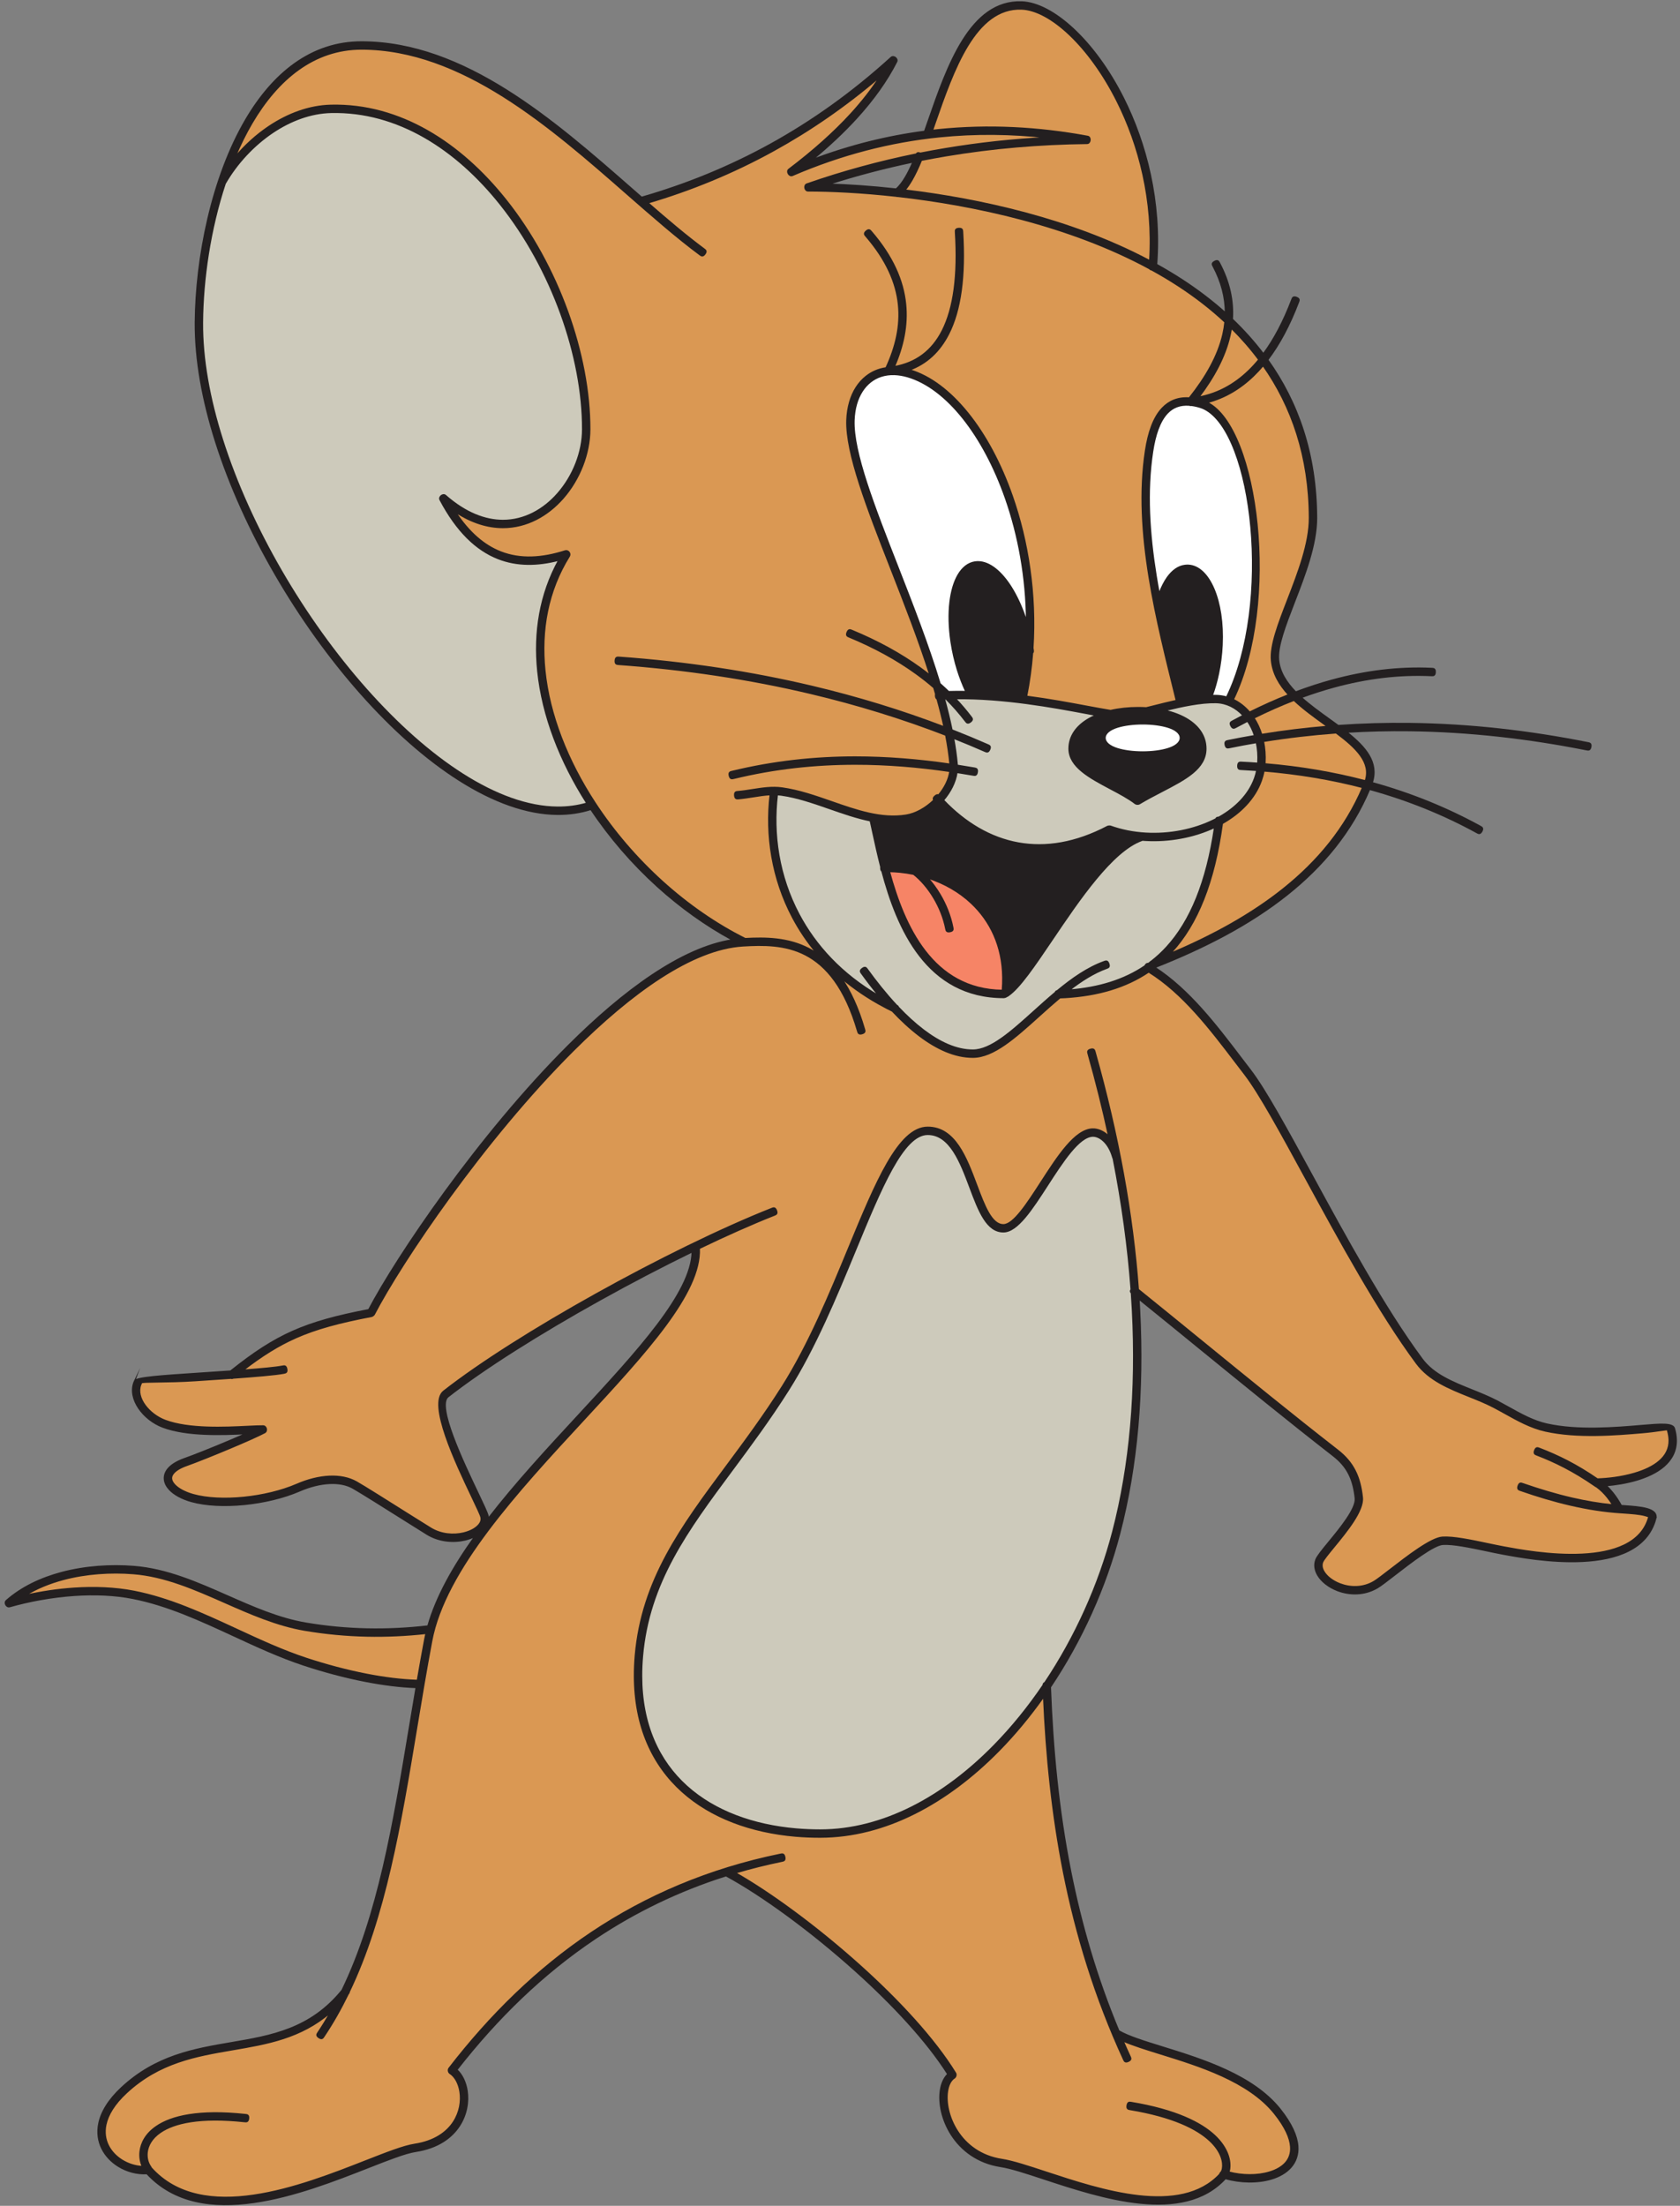 <?xml version="1.0" encoding="UTF-8"?>
<svg xmlns="http://www.w3.org/2000/svg" xmlns:xlink="http://www.w3.org/1999/xlink" width="285pt" height="374pt" viewBox="0 0 285 374" version="1.1">
<rect x="0" y="0" width="285" height="374" fill="#808080" stroke="none"/>
<g id="surface1">
<path style=" stroke:none;fill-rule:nonzero;fill:rgb(13.699%,12.199%,12.5%);fill-opacity:1;" d="M 178.188 286.062 C 178.578 296.477 179.555 306.887 181.625 317.289 C 183.422 326.309 186.035 335.328 189.801 344.34 C 191.41 345.281 194.105 346.117 197.223 347.082 C 203.93 349.16 212.539 351.828 217.156 357.609 C 219.137 360.09 220.035 362.176 220.16 363.887 C 220.266 365.355 219.812 366.551 218.984 367.492 C 218.18 368.398 217.031 369.043 215.703 369.445 C 213.359 370.152 210.414 370.102 207.887 369.379 C 200.711 377.215 186.746 372.621 177.094 369.441 C 174.098 368.457 171.527 367.609 169.77 367.336 C 165.805 366.727 163.066 364.551 161.406 361.984 C 160.598 360.73 160.047 359.379 159.742 358.078 C 159.434 356.762 159.371 355.484 159.539 354.391 C 159.711 353.262 160.133 352.312 160.785 351.676 C 157.234 346.062 151.414 339.836 145.09 334.152 C 137.473 327.309 129.141 321.27 123.156 318.039 C 115.027 320.613 107.699 324.199 101.055 328.637 C 92.07 334.637 84.324 342.199 77.504 350.938 C 78.395 351.75 79.008 353.027 79.234 354.484 L 79.234 354.488 C 79.379 355.418 79.363 356.426 79.16 357.438 C 78.961 358.449 78.566 359.469 77.957 360.414 C 76.621 362.48 74.254 364.199 70.523 364.773 C 68.766 365.043 65.914 366.164 62.457 367.52 C 51.363 371.871 34.203 378.602 24.918 368.547 C 23.254 368.648 21.512 368.188 20.066 367.285 C 18.895 366.559 17.906 365.539 17.293 364.305 C 16.672 363.059 16.438 361.598 16.777 359.992 C 17.172 358.129 18.352 356.074 20.633 353.953 C 26.469 348.531 32.926 347.43 39.25 346.348 C 46.035 345.191 52.668 344.055 58.035 337.441 C 64.168 324.766 66.746 309.238 69.461 292.91 C 69.836 290.66 70.211 288.395 70.598 286.121 C 67.879 286.023 64.965 285.648 62.02 285.078 C 58.496 284.395 54.93 283.43 51.602 282.336 C 47.512 280.992 43.57 279.168 39.625 277.344 C 34.043 274.762 28.461 272.176 22.543 271.008 C 19.406 270.387 16.004 270.273 12.656 270.496 C 8.734 270.762 4.902 271.488 1.645 272.414 C 1.09 272.57 0.648 271.762 1.078 271.379 C 3.66 269.105 6.934 267.566 10.445 266.633 C 14.449 265.57 18.762 265.289 22.707 265.602 C 28.281 266.043 33.422 268.309 38.578 270.582 C 42.934 272.504 47.301 274.43 51.887 275.211 C 55.34 275.797 58.805 276.117 62.262 276.191 C 65.723 276.266 69.172 276.094 72.594 275.695 C 73.996 270.73 76.883 265.625 80.543 260.516 C 80.051 260.762 79.5 260.961 78.91 261.102 C 76.945 261.566 74.52 261.398 72.461 260.148 C 71.988 259.863 70.414 258.871 68.555 257.699 C 65.32 255.66 61.172 253.051 59.871 252.316 C 58.793 251.703 57.426 251.449 55.918 251.52 C 54.324 251.594 52.574 252.027 50.828 252.785 C 48.113 253.961 44.746 254.754 41.449 255.082 C 38.164 255.406 34.938 255.27 32.484 254.586 C 30.836 254.129 29.52 253.398 28.738 252.555 C 28.262 252.043 27.969 251.48 27.898 250.898 C 27.828 250.289 27.992 249.684 28.434 249.113 C 28.961 248.438 29.898 247.812 31.328 247.309 C 32.801 246.793 35.828 245.586 38.641 244.402 C 39.73 243.941 40.789 243.488 41.711 243.078 C 37.816 243.27 31.754 243.512 27.637 241.977 C 24.305 240.734 21.672 237.223 22.727 234.395 C 22.773 234.27 22.824 234.148 22.879 234.035 L 22.84 234.141 C 23.004 233.547 27.695 233.238 33.102 232.879 C 35.078 232.75 37.152 232.613 39.113 232.473 C 42.996 229.375 46.133 227.293 49.684 225.719 C 53.203 224.16 57.113 223.105 62.551 222.062 C 67.289 213.047 81.195 192.43 96.418 177.27 C 105.754 167.965 115.613 160.703 124.219 159.363 C 119.734 156.938 115.457 153.871 111.559 150.348 C 107.258 146.457 103.406 142.004 100.234 137.238 C 98.418 137.816 96.527 138.082 94.582 138.07 C 84.074 137.996 71.93 129.695 61.23 117.641 C 50.586 105.645 41.344 89.914 36.578 74.898 C 34.344 67.859 33.094 60.969 33.137 54.684 C 33.215 43.773 35.91 30.117 41.707 20.258 C 46.27 12.508 52.742 7.086 61.375 7.105 C 78.801 7.148 93.949 20.414 107.195 32.012 C 107.75 32.496 108.301 32.98 108.848 33.457 C 108.863 33.449 108.879 33.445 108.898 33.441 C 116.344 31.293 123.613 28.363 130.672 24.477 C 137.727 20.586 144.574 15.738 151.164 9.746 C 151.598 9.352 152.375 9.945 152.109 10.465 C 150.473 13.684 148.188 16.895 145.254 20.102 C 143.137 22.414 140.672 24.734 137.863 27.051 C 144.191 24.664 150.523 23.098 156.855 22.27 C 157.105 21.562 157.285 21.047 157.465 20.527 C 160.738 11.109 164.598 0.02 173.324 0.324 C 178.562 0.504 185.66 6.848 190.57 16.602 C 194.453 24.32 197.008 34.199 196.211 44.84 C 197.73 45.684 199.215 46.57 200.66 47.516 C 203.215 49.188 205.637 51.023 207.883 53.035 C 207.879 50.469 207.234 47.84 205.801 45.145 C 205.656 44.879 205.516 44.609 206.051 44.328 C 206.582 44.043 206.727 44.309 206.867 44.578 C 208.602 47.84 209.258 51.016 209.059 54.121 C 210.965 55.938 212.727 57.891 214.316 59.992 C 216.148 57.523 217.762 54.453 219.156 50.785 C 219.266 50.5 219.371 50.219 219.938 50.43 C 220.504 50.645 220.395 50.926 220.285 51.211 C 218.797 55.133 217.055 58.395 215.062 61.008 C 220.172 68.156 223.312 76.961 223.344 87.801 C 223.355 92.34 221.367 97.48 219.578 102.098 C 218.051 106.047 216.676 109.605 216.898 111.895 C 217.098 113.938 218.23 115.711 219.805 117.328 C 221.855 116.559 223.906 115.887 225.957 115.328 C 231.602 113.785 237.25 113.07 242.898 113.336 C 243.199 113.352 243.5 113.363 243.473 113.969 C 243.445 114.574 243.145 114.562 242.84 114.547 C 237.32 114.285 231.797 114.984 226.273 116.492 C 224.441 116.996 222.605 117.586 220.773 118.258 C 222.195 119.543 223.852 120.734 225.465 121.898 C 225.992 122.273 226.512 122.648 227.02 123.023 C 231.086 122.738 235.137 122.625 239.172 122.676 C 249.34 122.797 259.406 123.949 269.391 125.938 C 269.688 125.996 269.98 126.055 269.867 126.648 C 269.75 127.238 269.453 127.18 269.156 127.121 C 259.246 125.152 249.254 124.008 239.156 123.883 C 235.609 123.84 232.055 123.922 228.484 124.141 C 231.664 126.652 233.922 129.262 232.785 132.707 C 239.285 134.504 245.406 136.977 251.141 140.121 C 251.406 140.27 251.672 140.414 251.383 140.945 C 251.09 141.473 250.824 141.328 250.562 141.184 C 244.871 138.062 238.797 135.613 232.34 133.836 C 229.328 140.965 224.527 146.801 218.41 151.676 C 212.129 156.688 204.461 160.68 195.938 164.027 C 195.934 164.031 195.93 164.035 195.926 164.035 C 201.734 167.793 206.328 173.824 210.656 179.516 C 211.152 180.16 211.641 180.805 212.129 181.441 C 214.664 184.742 218.328 191.465 222.586 199.273 C 228.199 209.578 234.855 221.789 241.262 230.434 C 243.203 233.059 246.453 234.359 249.688 235.656 C 251.152 236.246 252.617 236.836 253.965 237.535 C 254.562 237.852 255.234 238.223 255.906 238.598 C 258.012 239.77 260.133 240.949 262.418 241.457 C 267.676 242.625 274.145 242.074 278.488 241.703 C 281.664 241.434 283.84 241.25 284.059 242.227 C 284.258 242.91 284.355 243.547 284.367 244.141 C 284.406 246.031 283.586 247.496 282.289 248.621 C 281.055 249.691 279.387 250.441 277.652 250.957 C 275.875 251.48 274.016 251.762 272.484 251.891 C 272.91 252.285 273.289 252.707 273.633 253.137 C 274.203 253.855 274.668 254.594 275.043 255.273 C 275.242 255.289 275.438 255.305 275.645 255.316 C 276.832 255.398 278.348 255.504 279.406 255.805 C 280.473 256.105 281.125 256.621 280.875 257.508 L 280.879 257.504 C 279.477 262.738 274.113 264.453 268.484 264.734 C 263.027 265.012 257.305 263.934 254.895 263.484 C 253.992 263.316 253.027 263.113 252.055 262.906 C 249.324 262.336 246.508 261.742 244.781 261.848 C 243.203 261.941 239.344 264.926 236.559 267.082 C 235.309 268.047 234.266 268.855 233.684 269.199 C 231.445 270.523 228.91 270.453 226.895 269.684 C 226.16 269.402 225.488 269.023 224.922 268.586 C 224.344 268.137 223.871 267.625 223.551 267.078 C 223.051 266.234 222.902 265.316 223.238 264.438 C 223.465 263.844 224.328 262.793 225.383 261.512 C 227.379 259.086 230.105 255.766 229.914 254.023 C 229.738 252.41 229.402 251.074 228.809 249.91 C 228.223 248.758 227.379 247.762 226.172 246.824 C 218.543 240.887 210.973 234.715 203.402 228.547 C 200.027 225.793 196.652 223.043 193.215 220.27 C 193.254 220.887 193.289 221.496 193.32 222.109 C 194.031 235.883 192.906 248.633 189.953 259.977 C 187.551 269.188 183.461 278.211 178.188 286.062 Z M 82.844 257.438 C 87.445 251.484 92.914 245.57 98.145 239.922 C 108.176 229.082 117.293 219.223 117.426 212.25 C 112.281 214.754 106.922 217.555 101.723 220.449 C 91.621 226.066 82.133 232.031 76.004 236.828 C 74.047 238.363 78.562 247.859 81.117 253.227 C 81.996 255.07 82.652 256.453 82.777 256.98 C 82.812 257.133 82.836 257.285 82.844 257.438 Z M 154.879 27.469 C 150.078 28.469 145.324 29.715 140.613 31.223 C 143.852 31.328 147.73 31.578 152.02 32.051 C 152.59 31.562 153.133 30.836 153.656 29.934 C 154.078 29.211 154.48 28.383 154.879 27.469 "/>
<path style="fill:none;stroke-width:2.16;stroke-linecap:butt;stroke-linejoin:miter;stroke:rgb(13.699%,12.199%,12.5%);stroke-opacity:1;stroke-miterlimit:22.926;" d="M 1781.875 879.375 C 1785.781 775.234 1795.547 671.133 1816.25 567.109 C 1834.219 476.914 1860.352 386.719 1898.008 296.602 C 1914.102 287.188 1941.055 278.828 1972.227 269.18 C 2039.297 248.398 2125.391 221.719 2171.562 163.906 C 2191.367 139.102 2200.352 118.242 2201.602 101.133 C 2202.656 86.445 2198.125 74.492 2189.844 65.078 C 2181.797 56.016 2170.312 49.57 2157.031 45.547 C 2133.594 38.477 2104.141 38.984 2078.867 46.211 C 2007.109 -32.148 1867.461 13.789 1770.938 45.586 C 1740.977 55.43 1715.273 63.906 1697.695 66.641 C 1658.047 72.734 1630.664 94.492 1614.062 120.156 C 1605.977 132.695 1600.469 146.211 1597.422 159.219 C 1594.336 172.383 1593.711 185.156 1595.391 196.094 C 1597.109 207.383 1601.328 216.875 1607.852 223.242 C 1572.344 279.375 1514.141 341.641 1450.898 398.477 C 1374.727 466.914 1291.406 527.305 1231.562 559.609 C 1150.273 533.867 1076.992 498.008 1010.547 453.633 C 920.703 393.633 843.242 318.008 775.039 230.625 C 783.945 222.5 790.078 209.727 792.344 195.156 L 792.344 195.117 C 793.789 185.82 793.633 175.742 791.602 165.625 C 789.609 155.508 785.664 145.312 779.57 135.859 C 766.211 115.195 742.539 98.008 705.234 92.266 C 687.656 89.57 659.141 78.359 624.57 64.805 C 513.633 21.289 342.031 -46.016 249.18 54.531 C 232.539 53.516 215.117 58.125 200.664 67.148 C 188.945 74.414 179.062 84.609 172.93 96.953 C 166.719 109.414 164.375 124.023 167.773 140.078 C 171.719 158.711 183.516 179.258 206.328 200.469 C 264.688 254.688 329.258 265.703 392.5 276.523 C 460.352 288.086 526.68 299.453 580.352 365.586 C 641.68 492.344 667.461 647.617 694.609 810.898 C 698.359 833.398 702.109 856.055 705.977 878.789 C 678.789 879.766 649.648 883.516 620.195 889.219 C 584.961 896.055 549.297 905.703 516.016 916.641 C 475.117 930.078 435.703 948.32 396.25 966.562 C 340.43 992.383 284.609 1018.242 225.43 1029.922 C 194.062 1036.133 160.039 1037.266 126.562 1035.039 C 87.344 1032.383 49.023 1025.117 16.445 1015.859 C 10.898 1014.297 6.484 1022.383 10.781 1026.211 C 36.602 1048.945 69.336 1064.336 104.453 1073.672 C 144.492 1084.297 187.617 1087.109 227.07 1083.984 C 282.812 1079.57 334.219 1056.914 385.781 1034.18 C 429.336 1014.961 473.008 995.703 518.867 987.891 C 553.398 982.031 588.047 978.828 622.617 978.086 C 657.227 977.344 691.719 979.062 725.938 983.047 C 739.961 1032.695 768.828 1083.75 805.43 1134.844 C 800.508 1132.383 795 1130.391 789.102 1128.984 C 769.453 1124.336 745.195 1126.016 724.609 1138.516 C 719.883 1141.367 704.141 1151.289 685.547 1163.008 C 653.203 1183.398 611.719 1209.492 598.711 1216.836 C 587.93 1222.969 574.258 1225.508 559.18 1224.805 C 543.242 1224.062 525.742 1219.727 508.281 1212.148 C 481.133 1200.391 447.461 1192.461 414.492 1189.18 C 381.641 1185.938 349.375 1187.305 324.844 1194.141 C 308.359 1198.711 295.195 1206.016 287.383 1214.453 C 282.617 1219.57 279.688 1225.195 278.984 1231.016 C 278.281 1237.109 279.922 1243.164 284.336 1248.867 C 289.609 1255.625 298.984 1261.875 313.281 1266.914 C 328.008 1272.07 358.281 1284.141 386.406 1295.977 C 397.305 1300.586 407.891 1305.117 417.109 1309.219 C 378.164 1307.305 317.539 1304.883 276.367 1320.234 C 243.047 1332.656 216.719 1367.773 227.266 1396.055 C 227.734 1397.305 228.242 1398.516 228.789 1399.648 L 228.398 1398.594 C 230.039 1404.531 276.953 1407.617 331.016 1411.211 C 350.781 1412.5 371.523 1413.867 391.133 1415.273 C 429.961 1446.25 461.328 1467.07 496.836 1482.812 C 532.031 1498.398 571.133 1508.945 625.508 1519.375 C 672.891 1609.531 811.953 1815.703 964.18 1967.305 C 1057.539 2060.352 1156.133 2132.969 1242.188 2146.367 C 1197.344 2170.625 1154.57 2201.289 1115.586 2236.523 C 1072.578 2275.43 1034.062 2319.961 1002.344 2367.617 C 984.18 2361.836 965.273 2359.18 945.82 2359.297 C 840.742 2360.039 719.297 2443.047 612.305 2563.594 C 505.859 2683.555 413.438 2840.859 365.781 2991.016 C 343.438 3061.406 330.938 3130.312 331.367 3193.164 C 332.148 3302.266 359.102 3438.828 417.07 3537.422 C 462.695 3614.922 527.422 3669.141 613.75 3668.945 C 788.008 3668.516 939.492 3535.859 1071.953 3419.883 C 1077.5 3415.039 1083.008 3410.195 1088.477 3405.43 C 1088.633 3405.508 1088.789 3405.547 1088.984 3405.586 C 1163.438 3427.07 1236.133 3456.367 1306.719 3495.234 C 1377.266 3534.141 1445.742 3582.617 1511.641 3642.539 C 1515.977 3646.484 1523.75 3640.547 1521.094 3635.352 C 1504.727 3603.164 1481.875 3571.055 1452.539 3538.984 C 1431.367 3515.859 1406.719 3492.656 1378.633 3469.492 C 1441.914 3493.359 1505.234 3509.023 1568.555 3517.305 C 1571.055 3524.375 1572.852 3529.531 1574.648 3534.727 C 1607.383 3628.906 1645.977 3739.805 1733.242 3736.758 C 1785.625 3734.961 1856.602 3671.523 1905.703 3573.984 C 1944.531 3496.797 1970.078 3398.008 1962.109 3291.602 C 1977.305 3283.164 1992.148 3274.297 2006.602 3264.844 C 2032.148 3248.125 2056.367 3229.766 2078.828 3209.648 C 2078.789 3235.312 2072.344 3261.602 2058.008 3288.555 C 2056.562 3291.211 2055.156 3293.906 2060.508 3296.719 C 2065.82 3299.57 2067.266 3296.914 2068.672 3294.219 C 2086.016 3261.602 2092.578 3229.844 2090.586 3198.789 C 2109.648 3180.625 2127.266 3161.094 2143.164 3140.078 C 2161.484 3164.766 2177.617 3195.469 2191.562 3232.148 C 2192.656 3235 2193.711 3237.812 2199.375 3235.703 C 2205.039 3233.555 2203.945 3230.742 2202.852 3227.891 C 2187.969 3188.672 2170.547 3156.055 2150.625 3129.922 C 2201.719 3058.438 2233.125 2970.391 2233.438 2861.992 C 2233.555 2816.602 2213.672 2765.195 2195.781 2719.023 C 2180.508 2679.531 2166.758 2643.945 2168.984 2621.055 C 2170.977 2600.625 2182.305 2582.891 2198.047 2566.719 C 2218.555 2574.414 2239.062 2581.133 2259.57 2586.719 C 2316.016 2602.148 2372.5 2609.297 2428.984 2606.641 C 2431.992 2606.484 2435 2606.367 2434.727 2600.312 C 2434.453 2594.258 2431.445 2594.375 2428.398 2594.531 C 2373.203 2597.148 2317.969 2590.156 2262.734 2575.078 C 2244.414 2570.039 2226.055 2564.141 2207.734 2557.422 C 2221.953 2544.57 2238.516 2532.656 2254.648 2521.016 C 2259.922 2517.266 2265.117 2513.516 2270.195 2509.766 C 2310.859 2512.617 2351.367 2513.75 2391.719 2513.242 C 2493.398 2512.031 2594.062 2500.508 2693.906 2480.625 C 2696.875 2480.039 2699.805 2479.453 2698.672 2473.516 C 2697.5 2467.617 2694.531 2468.203 2691.562 2468.789 C 2592.461 2488.477 2492.539 2499.922 2391.562 2501.172 C 2356.094 2501.602 2320.547 2500.781 2284.844 2498.594 C 2316.641 2473.477 2339.219 2447.383 2327.852 2412.93 C 2392.852 2394.961 2454.062 2370.234 2511.406 2338.789 C 2514.062 2337.305 2516.719 2335.859 2513.828 2330.547 C 2510.898 2325.273 2508.242 2326.719 2505.625 2328.164 C 2448.711 2359.375 2387.969 2383.867 2323.398 2401.641 C 2293.281 2330.352 2245.273 2271.992 2184.102 2223.242 C 2121.289 2173.125 2044.609 2133.203 1959.375 2099.727 C 1959.336 2099.688 1959.297 2099.648 1959.258 2099.648 C 2017.344 2062.07 2063.281 2001.758 2106.562 1944.844 C 2111.523 1938.398 2116.406 1931.953 2121.289 1925.586 C 2146.641 1892.578 2183.281 1825.352 2225.859 1747.266 C 2281.992 1644.219 2348.555 1522.109 2412.617 1435.664 C 2432.031 1409.414 2464.531 1396.406 2496.875 1383.438 C 2511.523 1377.539 2526.172 1371.641 2539.648 1364.648 C 2545.625 1361.484 2552.344 1357.773 2559.062 1354.023 C 2580.117 1342.305 2601.328 1330.508 2624.18 1325.43 C 2676.758 1313.75 2741.445 1319.258 2784.883 1322.969 C 2816.641 1325.664 2838.398 1327.5 2840.586 1317.734 C 2842.578 1310.898 2843.555 1304.531 2843.672 1298.594 C 2844.062 1279.688 2835.859 1265.039 2822.891 1253.789 C 2810.547 1243.086 2793.867 1235.586 2776.523 1230.43 C 2758.75 1225.195 2740.156 1222.383 2724.844 1221.094 C 2729.102 1217.148 2732.891 1212.93 2736.328 1208.633 C 2742.031 1201.445 2746.68 1194.062 2750.43 1187.266 C 2752.422 1187.109 2754.375 1186.953 2756.445 1186.836 C 2768.32 1186.016 2783.477 1184.961 2794.062 1181.953 C 2804.727 1178.945 2811.25 1173.789 2808.75 1164.922 L 2808.789 1164.961 C 2794.766 1112.617 2741.133 1095.469 2684.844 1092.656 C 2630.273 1089.883 2573.047 1100.664 2548.945 1105.156 C 2539.922 1106.836 2530.273 1108.867 2520.547 1110.938 C 2493.242 1116.641 2465.078 1122.578 2447.812 1121.523 C 2432.031 1120.586 2393.438 1090.742 2365.586 1069.18 C 2353.086 1059.531 2342.656 1051.445 2336.836 1048.008 C 2314.453 1034.766 2289.102 1035.469 2268.945 1043.164 C 2261.602 1045.977 2254.883 1049.766 2249.219 1054.141 C 2243.438 1058.633 2238.711 1063.75 2235.508 1069.219 C 2230.508 1077.656 2229.023 1086.836 2232.383 1095.625 C 2234.648 1101.562 2243.281 1112.07 2253.828 1124.883 C 2273.789 1149.141 2301.055 1182.344 2299.141 1199.766 C 2297.383 1215.898 2294.023 1229.258 2288.086 1240.898 C 2282.227 1252.422 2273.789 1262.383 2261.719 1271.758 C 2185.43 1331.133 2109.727 1392.852 2034.023 1454.531 C 2000.273 1482.07 1966.523 1509.57 1932.148 1537.305 C 1932.539 1531.133 1932.891 1525.039 1933.203 1518.906 C 1940.312 1381.172 1929.062 1253.672 1899.531 1140.234 C 1875.508 1048.125 1834.609 957.891 1781.875 879.375 Z M 828.438 1165.625 C 874.453 1225.156 929.141 1284.297 981.445 1340.781 C 1081.758 1449.18 1172.93 1547.773 1174.258 1617.5 C 1122.812 1592.461 1069.219 1564.453 1017.227 1535.508 C 916.211 1479.336 821.328 1419.688 760.039 1371.719 C 740.469 1356.367 785.625 1261.406 811.172 1207.734 C 819.961 1189.297 826.523 1175.469 827.773 1170.195 C 828.125 1168.672 828.359 1167.148 828.438 1165.625 Z M 1548.789 3465.312 C 1500.781 3455.312 1453.242 3442.852 1406.133 3427.773 C 1438.516 3426.719 1477.305 3424.219 1520.195 3419.492 C 1525.898 3424.375 1531.328 3431.641 1536.562 3440.664 C 1540.781 3447.891 1544.805 3456.172 1548.789 3465.312 Z M 1548.789 3465.312 " transform="matrix(0.1,0,0,-0.1,0,374)"/>
<path style=" stroke:none;fill-rule:nonzero;fill:rgb(85.5%,59.599%,32.5%);fill-opacity:1;" d="M 70.805 284.918 C 71.203 282.621 71.613 280.32 72.047 278.012 C 72.113 277.656 72.188 277.305 72.27 276.949 C 68.941 277.316 65.594 277.473 62.238 277.402 C 58.73 277.324 55.211 277 51.688 276.402 C 46.949 275.594 42.516 273.641 38.09 271.688 C 33.039 269.461 27.996 267.234 22.613 266.812 C 18.781 266.508 14.605 266.777 10.754 267.801 C 8.445 268.414 6.254 269.297 4.312 270.492 C 6.906 269.91 9.723 269.477 12.574 269.285 C 16.012 269.059 19.516 269.18 22.777 269.82 C 28.832 271.016 34.48 273.633 40.133 276.246 C 44.043 278.059 47.957 279.867 51.973 281.188 C 55.262 282.27 58.777 283.219 62.246 283.891 C 65.188 284.461 68.098 284.832 70.805 284.918 "/>
<path style="fill:none;stroke-width:2.16;stroke-linecap:butt;stroke-linejoin:miter;stroke:rgb(13.699%,12.199%,12.5%);stroke-opacity:1;stroke-miterlimit:22.926;" d="M 708.047 890.82 C 712.031 913.789 716.133 936.797 720.469 959.883 C 721.133 963.438 721.875 966.953 722.695 970.508 C 689.414 966.836 655.938 965.273 622.383 965.977 C 587.305 966.758 552.109 970 516.875 975.977 C 469.492 984.062 425.156 1003.594 380.898 1023.125 C 330.391 1045.391 279.961 1067.656 226.133 1071.875 C 187.812 1074.922 146.055 1072.227 107.539 1061.992 C 84.453 1055.859 62.539 1047.031 43.125 1035.078 C 69.062 1040.898 97.227 1045.234 125.742 1047.148 C 160.117 1049.414 195.156 1048.203 227.773 1041.797 C 288.32 1029.844 344.805 1003.672 401.328 977.539 C 440.43 959.414 479.57 941.328 519.727 928.125 C 552.617 917.305 587.773 907.812 622.461 901.094 C 651.875 895.391 680.977 891.68 708.047 890.82 Z M 708.047 890.82 " transform="matrix(0.1,0,0,-0.1,0,374)"/>
<path style=" stroke:none;fill-rule:nonzero;fill:rgb(80.469%,79.297%,73.242%);fill-opacity:1;" d="M 191.934 219.227 C 191.785 219.086 191.703 218.918 191.891 218.625 C 191.363 211.477 190.355 204.066 188.855 196.441 C 188.805 196.359 188.773 196.254 188.742 196.148 C 188.402 194.984 187.879 194.129 187.297 193.547 C 186.652 192.906 185.949 192.617 185.367 192.637 C 183.035 192.715 180.285 196.965 177.66 201.023 C 175.078 205.012 172.613 208.824 170.262 208.863 C 167.391 208.91 166.031 205.297 164.547 201.344 C 162.938 197.055 161.16 192.328 157.367 192.34 C 153.227 192.355 149.535 201.289 145.07 212.102 C 141.875 219.836 138.289 228.508 133.766 235.668 C 130.605 240.668 127.324 245.082 124.219 249.266 C 116.621 259.488 110.07 268.305 108.988 280.82 C 108.891 281.984 108.84 283.098 108.844 284.156 C 108.852 292.434 111.785 298.609 116.508 302.859 C 121.25 307.129 127.816 309.484 135.062 310.109 C 136.426 310.227 137.797 310.285 139.164 310.285 C 149.816 310.27 160.062 304.668 168.602 295.984 C 171.621 292.91 174.43 289.453 176.965 285.719 C 176.973 285.539 177.02 285.383 177.242 285.305 C 182.414 277.586 186.426 268.727 188.785 259.672 C 191.707 248.461 192.816 235.836 192.113 222.172 C 192.062 221.195 192.004 220.215 191.934 219.227 "/>
<path style="fill:none;stroke-width:2.16;stroke-linecap:butt;stroke-linejoin:miter;stroke:rgb(13.699%,12.199%,12.5%);stroke-opacity:1;stroke-miterlimit:22.926;" d="M 1919.336 1547.734 C 1917.852 1549.141 1917.031 1550.82 1918.906 1553.75 C 1913.633 1625.234 1903.555 1699.336 1888.555 1775.586 C 1888.047 1776.406 1887.734 1777.461 1887.422 1778.516 C 1884.023 1790.156 1878.789 1798.711 1872.969 1804.531 C 1866.523 1810.938 1859.492 1813.828 1853.672 1813.633 C 1830.352 1812.852 1802.852 1770.352 1776.602 1729.766 C 1750.781 1689.883 1726.133 1651.758 1702.617 1651.367 C 1673.906 1650.898 1660.312 1687.031 1645.469 1726.562 C 1629.375 1769.453 1611.602 1816.719 1573.672 1816.602 C 1532.266 1816.445 1495.352 1727.109 1450.703 1618.984 C 1418.75 1541.641 1382.891 1454.922 1337.656 1383.32 C 1306.055 1333.32 1273.242 1289.18 1242.188 1247.344 C 1166.211 1145.117 1100.703 1056.953 1089.883 931.797 C 1088.906 920.156 1088.398 909.023 1088.438 898.438 C 1088.516 815.664 1117.852 753.906 1165.078 711.406 C 1212.5 668.711 1278.164 645.156 1350.625 638.906 C 1364.258 637.734 1377.969 637.148 1391.641 637.148 C 1498.164 637.305 1600.625 693.32 1686.016 780.156 C 1716.211 810.898 1744.297 845.469 1769.648 882.812 C 1769.727 884.609 1770.195 886.172 1772.422 886.953 C 1824.141 964.141 1864.258 1052.734 1887.852 1143.281 C 1917.07 1255.391 1928.164 1381.641 1921.133 1518.281 C 1920.625 1528.047 1920.039 1537.852 1919.336 1547.734 Z M 1919.336 1547.734 " transform="matrix(0.1,0,0,-0.1,0,374)"/>
<path style=" stroke:none;fill-rule:nonzero;fill:rgb(85.5%,59.599%,32.5%);fill-opacity:1;" d="M 179.812 169.176 C 178.59 170.203 177.391 171.281 176.227 172.332 C 172.215 175.945 168.551 179.246 165.059 179.258 C 161.953 179.27 158.855 177.816 155.949 175.613 C 154.359 174.406 152.824 172.977 151.379 171.438 C 151.191 171.344 150.875 171.18 150.586 171.031 C 150.355 170.914 150.121 170.793 149.953 170.703 L 149.957 170.707 C 147.246 169.27 144.848 167.629 142.738 165.832 C 144.242 167.992 145.578 170.816 146.652 174.508 C 146.738 174.797 146.824 175.09 146.246 175.258 C 145.664 175.422 145.582 175.133 145.496 174.844 C 143.336 167.445 140.148 163.73 136.68 161.918 C 133.215 160.113 129.402 160.18 126.055 160.379 C 117.383 160.895 107.062 168.367 97.266 178.125 C 81.992 193.34 68.055 214.07 63.484 222.875 C 63.434 222.977 63.172 223.172 63.059 223.191 C 57.57 224.238 53.664 225.277 50.172 226.824 C 47.16 228.16 44.441 229.879 41.27 232.316 C 44.32 232.086 46.855 231.852 47.934 231.637 C 48.23 231.578 48.527 231.52 48.645 232.113 C 48.762 232.707 48.465 232.766 48.168 232.824 C 46.809 233.094 43.406 233.379 39.547 233.656 C 39.438 233.719 39.324 233.742 39.191 233.684 C 37.223 233.82 35.152 233.961 33.18 234.09 C 28.23 234.418 24.066 234.227 24.004 234.465 C 24 234.469 23.965 234.566 23.961 234.57 C 23.918 234.656 23.883 234.738 23.855 234.812 C 23.035 237.012 25.281 239.812 28.059 240.848 C 32.059 242.34 38.227 242.035 42.016 241.852 C 43.113 241.801 44.012 241.754 44.637 241.766 C 45.199 241.777 45.41 242.629 44.914 242.902 C 43.945 243.426 41.605 244.461 39.105 245.512 C 36.266 246.707 33.211 247.926 31.727 248.449 C 30.535 248.867 29.781 249.352 29.391 249.855 C 29.156 250.156 29.066 250.461 29.102 250.758 C 29.141 251.078 29.32 251.41 29.621 251.734 C 30.258 252.422 31.379 253.027 32.805 253.426 C 35.113 254.066 38.184 254.191 41.332 253.883 C 44.504 253.566 47.746 252.805 50.352 251.676 C 52.234 250.859 54.125 250.391 55.863 250.309 C 57.594 250.23 59.176 250.535 60.465 251.262 C 61.754 251.988 65.938 254.625 69.195 256.68 C 70.922 257.766 72.375 258.68 73.09 259.113 C 74.852 260.184 76.938 260.324 78.629 259.926 C 79.293 259.766 79.895 259.527 80.383 259.23 C 80.84 258.949 81.199 258.617 81.418 258.262 C 81.609 257.945 81.684 257.602 81.602 257.258 C 81.504 256.844 80.871 255.516 80.027 253.742 C 77.324 248.059 72.543 238.008 75.262 235.879 C 81.441 231.039 90.988 225.039 101.137 219.395 C 111.402 213.68 122.289 208.324 130.93 204.902 C 131.211 204.789 131.492 204.68 131.715 205.242 C 131.934 205.805 131.652 205.914 131.371 206.027 C 127.492 207.562 123.156 209.492 118.629 211.672 C 118.988 219.176 109.496 229.434 99.031 240.746 C 87.832 252.852 75.496 266.18 73.23 278.234 C 72.293 283.227 71.465 288.203 70.652 293.105 C 67.941 309.418 65.359 324.945 59.242 337.719 C 59.242 337.859 59.156 337.977 59.062 338.094 C 57.836 340.613 56.469 343.027 54.934 345.316 C 54.766 345.566 54.598 345.816 54.098 345.48 C 53.598 345.148 53.766 344.895 53.934 344.645 C 54.676 343.539 55.375 342.402 56.043 341.238 C 51.023 345.562 45.293 346.543 39.453 347.539 C 33.305 348.59 27.027 349.664 21.453 354.84 C 19.371 356.77 18.305 358.605 17.957 360.242 C 17.68 361.562 17.871 362.758 18.375 363.77 C 18.883 364.793 19.715 365.645 20.703 366.262 C 21.742 366.906 22.957 367.293 24.152 367.348 C 23.828 366.625 23.66 365.746 23.762 364.816 C 23.84 364.086 24.082 363.324 24.531 362.59 C 24.973 361.867 25.621 361.172 26.523 360.555 C 29.074 358.801 33.723 357.68 41.629 358.531 C 41.93 358.562 42.23 358.594 42.168 359.195 C 42.102 359.793 41.801 359.762 41.5 359.73 C 33.93 358.918 29.551 359.938 27.203 361.551 C 26.457 362.062 25.922 362.637 25.562 363.223 C 25.211 363.797 25.023 364.387 24.961 364.945 C 24.863 365.863 25.098 366.711 25.504 367.297 C 25.562 367.383 25.621 367.469 25.652 367.562 C 34.344 377.25 51.164 370.652 62.016 366.395 C 65.547 365.012 68.461 363.867 70.34 363.578 C 73.68 363.062 75.777 361.559 76.941 359.762 C 77.465 358.949 77.801 358.074 77.977 357.203 C 78.148 356.332 78.16 355.465 78.039 354.668 C 77.824 353.277 77.203 352.113 76.332 351.551 C 76.059 351.371 75.98 350.93 76.18 350.672 C 83.164 341.637 91.125 333.816 100.383 327.633 C 109.652 321.445 120.219 316.895 132.414 314.395 C 132.711 314.332 133.008 314.273 133.129 314.863 C 133.25 315.453 132.953 315.516 132.656 315.574 C 129.941 316.133 127.312 316.789 124.762 317.547 C 130.723 320.926 138.641 326.734 145.898 333.258 C 152.469 339.16 158.512 345.66 162.098 351.492 C 162.254 351.746 162.156 352.16 161.91 352.32 C 161.293 352.715 160.895 353.531 160.734 354.57 L 160.734 354.574 C 160.59 355.523 160.645 356.641 160.918 357.801 C 161.195 358.977 161.691 360.195 162.426 361.332 C 163.91 363.637 166.379 365.59 169.953 366.141 C 171.805 366.426 174.422 367.289 177.473 368.293 C 186.785 371.359 200.246 375.793 206.926 368.645 C 206.941 368.5 207.047 368.387 207.156 368.273 C 207.25 368.172 207.34 367.957 207.391 367.648 L 207.391 367.645 C 207.477 367.141 207.434 366.453 207.137 365.664 L 207.137 365.66 C 206.828 364.84 206.246 363.914 205.238 362.973 C 203.07 360.945 199.008 358.891 191.707 357.676 C 191.406 357.625 191.109 357.574 191.211 356.98 C 191.309 356.383 191.605 356.434 191.902 356.484 C 199.484 357.746 203.754 359.926 206.066 362.09 C 207.215 363.168 207.898 364.258 208.27 365.238 C 208.648 366.25 208.695 367.16 208.582 367.844 C 208.555 368 208.52 368.148 208.477 368.285 C 210.734 368.883 213.305 368.906 215.359 368.285 C 216.48 367.949 217.438 367.422 218.082 366.691 C 218.695 365.996 219.031 365.094 218.949 363.973 C 218.844 362.488 218.023 360.629 216.215 358.363 C 211.824 352.867 203.418 350.266 196.871 348.238 C 194.406 347.473 192.203 346.789 190.531 346.055 C 190.914 346.938 191.309 347.816 191.715 348.699 C 191.84 348.973 191.965 349.25 191.418 349.5 C 190.867 349.75 190.742 349.473 190.617 349.199 C 185.758 338.637 182.539 328.078 180.438 317.52 C 178.465 307.582 177.477 297.648 177.043 287.719 C 174.711 291.012 172.172 294.074 169.461 296.832 C 160.703 305.734 150.164 311.477 139.164 311.492 C 137.73 311.496 136.324 311.438 134.961 311.32 C 127.465 310.672 120.652 308.219 115.699 303.758 C 110.73 299.281 107.645 292.812 107.633 284.156 C 107.629 283.027 107.68 281.883 107.777 280.719 C 108.891 267.871 115.539 258.922 123.25 248.547 C 126.344 244.383 129.609 239.988 132.746 235.023 C 137.215 227.949 140.777 219.328 143.953 211.641 C 148.59 200.422 152.422 191.148 157.367 191.133 C 161.996 191.117 163.926 196.254 165.676 200.918 C 167.004 204.453 168.219 207.688 170.242 207.656 C 171.953 207.629 174.25 204.074 176.648 200.367 C 179.441 196.047 182.367 191.523 185.332 191.426 C 186.195 191.395 187.191 191.777 188.07 192.617 C 187.082 188.031 185.922 183.379 184.59 178.66 C 184.508 178.371 184.426 178.078 185.008 177.914 C 185.59 177.754 185.672 178.043 185.754 178.336 C 189.73 192.406 192.176 205.934 193.105 218.629 C 196.758 221.574 200.461 224.594 204.164 227.609 C 211.676 233.734 219.191 239.859 226.914 245.871 C 228.266 246.922 229.219 248.047 229.887 249.359 C 230.551 250.66 230.922 252.137 231.113 253.895 C 231.359 256.137 228.445 259.684 226.312 262.277 C 225.332 263.473 224.527 264.449 224.367 264.867 C 224.172 265.375 224.273 265.934 224.59 266.465 C 224.836 266.879 225.203 267.277 225.66 267.633 C 226.133 267.996 226.699 268.312 227.324 268.551 C 229.039 269.207 231.184 269.273 233.066 268.16 C 233.598 267.848 234.609 267.066 235.82 266.129 C 238.734 263.875 242.77 260.754 244.711 260.637 C 246.578 260.523 249.484 261.137 252.301 261.727 C 253.266 261.93 254.223 262.129 255.117 262.297 C 257.48 262.738 263.09 263.793 268.426 263.523 C 273.59 263.266 278.484 261.758 279.711 257.188 L 279.711 257.184 C 279.719 257.156 279.457 257.074 279.078 256.965 C 278.164 256.707 276.707 256.605 275.562 256.527 C 275.379 256.516 275.199 256.504 275.039 256.492 C 275.039 256.492 275.035 256.492 275.035 256.492 C 275.031 256.488 275.027 256.488 275.023 256.488 C 275.023 256.488 275.023 256.488 275.02 256.488 C 275.004 256.488 274.988 256.488 274.969 256.488 C 272.129 256.305 269.281 255.852 266.43 255.191 C 263.594 254.539 260.758 253.684 257.922 252.695 C 257.637 252.598 257.352 252.496 257.551 251.93 C 257.746 251.359 258.031 251.457 258.316 251.559 C 261.109 252.527 263.902 253.371 266.699 254.016 C 268.988 254.543 271.281 254.938 273.578 255.16 C 273.316 254.738 273.023 254.309 272.688 253.891 C 272.168 253.238 271.555 252.613 270.836 252.094 C 270.742 252.062 270.652 252 270.566 251.938 C 268.727 250.66 267.023 249.645 265.402 248.801 C 263.77 247.949 262.223 247.277 260.699 246.691 C 260.418 246.586 260.137 246.477 260.355 245.914 C 260.57 245.352 260.852 245.461 261.137 245.57 C 262.711 246.176 264.301 246.867 265.961 247.727 C 267.547 248.555 269.211 249.539 270.992 250.766 C 272.613 250.723 275.039 250.473 277.312 249.797 C 278.898 249.328 280.41 248.656 281.5 247.707 C 282.531 246.812 283.191 245.652 283.16 244.164 C 283.148 243.664 283.062 243.125 282.895 242.547 C 282.891 242.539 282.871 242.438 282.871 242.434 C 282.859 242.32 281.152 242.695 278.59 242.914 C 274.18 243.289 267.621 243.848 262.16 242.633 C 259.699 242.09 257.504 240.867 255.32 239.652 C 254.707 239.312 254.098 238.973 253.406 238.609 C 252.09 237.922 250.664 237.348 249.234 236.777 C 245.848 235.418 242.438 234.051 240.289 231.152 C 233.84 222.445 227.16 210.191 221.527 199.852 C 217.297 192.09 213.656 185.41 211.172 182.172 C 210.684 181.539 210.191 180.895 209.699 180.246 C 205.332 174.508 200.695 168.418 194.867 164.801 C 190.984 167.426 186.266 168.805 180.695 169.137 C 180.578 169.145 180.234 169.16 179.949 169.168 C 179.902 169.172 179.855 169.176 179.812 169.176 "/>
<path style="fill:none;stroke-width:2.16;stroke-linecap:butt;stroke-linejoin:miter;stroke:rgb(13.699%,12.199%,12.5%);stroke-opacity:1;stroke-miterlimit:22.926;" d="M 1798.125 2048.242 C 1785.898 2037.969 1773.906 2027.188 1762.266 2016.68 C 1722.148 1980.547 1685.508 1947.539 1650.586 1947.422 C 1619.531 1947.305 1588.555 1961.836 1559.492 1983.867 C 1543.594 1995.938 1528.242 2010.234 1513.789 2025.625 C 1511.914 2026.562 1508.75 2028.203 1505.859 2029.688 C 1503.555 2030.859 1501.211 2032.07 1499.531 2032.969 L 1499.57 2032.93 C 1472.461 2047.305 1448.477 2063.711 1427.383 2081.68 C 1442.422 2060.078 1455.781 2031.836 1466.523 1994.922 C 1467.383 1992.031 1468.242 1989.102 1462.461 1987.422 C 1456.641 1985.781 1455.82 1988.672 1454.961 1991.562 C 1433.359 2065.547 1401.484 2102.695 1366.797 2120.82 C 1332.148 2138.867 1294.023 2138.203 1260.547 2136.211 C 1173.828 2131.055 1070.625 2056.328 972.656 1958.75 C 819.922 1806.602 680.547 1599.297 634.844 1511.25 C 634.336 1510.234 631.719 1508.281 630.586 1508.086 C 575.703 1497.617 536.641 1487.227 501.719 1471.758 C 471.602 1458.398 444.414 1441.211 412.695 1416.836 C 443.203 1419.141 468.555 1421.484 479.336 1423.633 C 482.305 1424.219 485.273 1424.805 486.445 1418.867 C 487.617 1412.93 484.648 1412.344 481.68 1411.758 C 468.086 1409.062 434.062 1406.211 395.469 1403.438 C 394.375 1402.812 393.242 1402.578 391.914 1403.164 C 372.227 1401.797 351.523 1400.391 331.797 1399.102 C 282.305 1395.82 240.664 1397.734 240.039 1395.352 C 240 1395.312 239.648 1394.336 239.609 1394.297 C 239.18 1393.438 238.828 1392.617 238.555 1391.875 C 230.352 1369.883 252.812 1341.875 280.586 1331.523 C 320.586 1316.602 382.266 1319.648 420.156 1321.484 C 431.133 1321.992 440.117 1322.461 446.367 1322.344 C 451.992 1322.227 454.102 1313.711 449.141 1310.977 C 439.453 1305.742 416.055 1295.391 391.055 1284.883 C 362.656 1272.93 332.109 1260.742 317.266 1255.508 C 305.352 1251.328 297.812 1246.484 293.906 1241.445 C 291.562 1238.438 290.664 1235.391 291.016 1232.422 C 291.406 1229.219 293.203 1225.898 296.211 1222.656 C 302.578 1215.781 313.789 1209.727 328.047 1205.742 C 351.133 1199.336 381.836 1198.086 413.32 1201.172 C 445.039 1204.336 477.461 1211.953 503.516 1223.242 C 522.344 1231.406 541.25 1236.094 558.633 1236.914 C 575.938 1237.695 591.758 1234.648 604.648 1227.383 C 617.539 1220.117 659.375 1193.75 691.953 1173.203 C 709.219 1162.344 723.75 1153.203 730.898 1148.867 C 748.516 1138.164 769.375 1136.758 786.289 1140.742 C 792.93 1142.344 798.945 1144.727 803.828 1147.695 C 808.398 1150.508 811.992 1153.828 814.18 1157.383 C 816.094 1160.547 816.836 1163.984 816.016 1167.422 C 815.039 1171.562 808.711 1184.844 800.273 1202.578 C 773.242 1259.414 725.43 1359.922 752.617 1381.211 C 814.414 1429.609 909.883 1489.609 1011.367 1546.055 C 1114.023 1603.203 1222.891 1656.758 1309.297 1690.977 C 1312.109 1692.109 1314.922 1693.203 1317.148 1687.578 C 1319.336 1681.953 1316.523 1680.859 1313.711 1679.727 C 1274.922 1664.375 1231.562 1645.078 1186.289 1623.281 C 1189.883 1548.242 1094.961 1445.664 990.312 1332.539 C 878.32 1211.484 754.961 1078.203 732.305 957.656 C 722.93 907.734 714.648 857.969 706.523 808.945 C 679.414 645.82 653.594 490.547 592.422 362.812 C 592.422 361.406 591.562 360.234 590.625 359.062 C 578.359 333.867 564.688 309.727 549.336 286.836 C 547.656 284.336 545.977 281.836 540.977 285.195 C 535.977 288.516 537.656 291.055 539.336 293.555 C 546.758 304.609 553.75 315.977 560.43 327.617 C 510.234 284.375 452.93 274.57 394.531 264.609 C 333.047 254.102 270.273 243.359 214.531 191.602 C 193.711 172.305 183.047 153.945 179.57 137.578 C 176.797 124.375 178.711 112.422 183.75 102.305 C 188.828 92.07 197.148 83.555 207.031 77.383 C 217.422 70.938 229.57 67.07 241.523 66.523 C 238.281 73.75 236.602 82.539 237.617 91.836 C 238.398 99.141 240.82 106.758 245.312 114.102 C 249.727 121.328 256.211 128.281 265.234 134.453 C 290.742 151.992 337.227 163.203 416.289 154.688 C 419.297 154.375 422.305 154.062 421.68 148.047 C 421.016 142.07 418.008 142.383 415 142.695 C 339.297 150.82 295.508 140.625 272.031 124.492 C 264.57 119.375 259.219 113.633 255.625 107.773 C 252.109 102.031 250.234 96.133 249.609 90.547 C 248.633 81.367 250.977 72.891 255.039 67.031 C 255.625 66.172 256.211 65.312 256.523 64.375 C 343.438 -32.5 511.641 33.477 620.156 76.055 C 655.469 89.883 684.609 101.328 703.398 104.219 C 736.797 109.375 757.773 124.414 769.414 142.383 C 774.648 150.508 778.008 159.258 779.766 167.969 C 781.484 176.68 781.602 185.352 780.391 193.32 C 778.242 207.227 772.031 218.867 763.32 224.492 C 760.586 226.289 759.805 230.703 761.797 233.281 C 831.641 323.633 911.25 401.836 1003.828 463.672 C 1096.523 525.547 1202.188 571.055 1324.141 596.055 C 1327.109 596.68 1330.078 597.266 1331.289 591.367 C 1332.5 585.469 1329.531 584.844 1326.562 584.258 C 1299.414 578.672 1273.125 572.109 1247.617 564.531 C 1307.227 530.742 1386.406 472.656 1458.984 407.422 C 1524.688 348.398 1585.117 283.398 1620.977 225.078 C 1622.539 222.539 1621.562 218.398 1619.102 216.797 C 1612.93 212.852 1608.945 204.688 1607.344 194.297 L 1607.344 194.258 C 1605.898 184.766 1606.445 173.594 1609.18 161.992 C 1611.953 150.234 1616.914 138.047 1624.258 126.68 C 1639.102 103.633 1663.789 84.102 1699.531 78.594 C 1718.047 75.742 1744.219 67.109 1774.727 57.07 C 1867.852 26.406 2002.461 -17.93 2069.258 53.555 C 2069.414 55 2070.469 56.133 2071.562 57.266 C 2072.5 58.281 2073.398 60.43 2073.906 63.516 L 2073.906 63.555 C 2074.766 68.594 2074.336 75.469 2071.367 83.359 L 2071.367 83.398 C 2068.281 91.602 2062.461 100.859 2052.383 110.273 C 2030.703 130.547 1990.078 151.094 1917.07 163.242 C 1914.062 163.75 1911.094 164.258 1912.109 170.195 C 1913.086 176.172 1916.055 175.664 1919.023 175.156 C 1994.844 162.539 2037.539 140.742 2060.664 119.102 C 2072.148 108.32 2078.984 97.422 2082.695 87.617 C 2086.484 77.5 2086.953 68.398 2085.82 61.562 C 2085.547 60 2085.195 58.516 2084.766 57.148 C 2107.344 51.172 2133.047 50.938 2153.594 57.148 C 2164.805 60.508 2174.375 65.781 2180.82 73.086 C 2186.953 80.039 2190.312 89.062 2189.492 100.273 C 2188.438 115.117 2180.234 133.711 2162.148 156.367 C 2118.242 211.328 2034.18 237.344 1968.711 257.617 C 1944.062 265.273 1922.031 272.109 1905.312 279.453 C 1909.141 270.625 1913.086 261.836 1917.148 253.008 C 1918.398 250.273 1919.648 247.5 1914.18 245 C 1908.672 242.5 1907.422 245.273 1906.172 248.008 C 1857.578 353.633 1825.391 459.219 1804.375 564.805 C 1784.648 664.18 1774.766 763.516 1770.43 862.812 C 1747.109 829.883 1721.719 799.258 1694.609 771.68 C 1607.031 682.656 1501.641 625.234 1391.641 625.078 C 1377.305 625.039 1363.242 625.625 1349.609 626.797 C 1274.648 633.281 1206.523 657.812 1156.992 702.422 C 1107.305 747.188 1076.445 811.875 1076.328 898.438 C 1076.289 909.727 1076.797 921.172 1077.773 932.812 C 1088.906 1061.289 1155.391 1150.781 1232.5 1254.531 C 1263.438 1296.172 1296.094 1340.117 1327.461 1389.766 C 1372.148 1460.508 1407.773 1546.719 1439.531 1623.594 C 1485.898 1735.781 1524.219 1828.516 1573.672 1828.672 C 1619.961 1828.828 1639.258 1777.461 1656.758 1730.82 C 1670.039 1695.469 1682.188 1663.125 1702.422 1663.438 C 1719.531 1663.711 1742.5 1699.258 1766.484 1736.328 C 1794.414 1779.531 1823.672 1824.766 1853.32 1825.742 C 1861.953 1826.055 1871.914 1822.227 1880.703 1813.828 C 1870.82 1859.688 1859.219 1906.211 1845.898 1953.398 C 1845.078 1956.289 1844.258 1959.219 1850.078 1960.859 C 1855.898 1962.461 1856.719 1959.57 1857.539 1956.641 C 1897.305 1815.938 1921.758 1680.664 1931.055 1553.711 C 1967.578 1524.258 2004.609 1494.062 2041.641 1463.906 C 2116.758 1402.656 2191.914 1341.406 2269.141 1281.289 C 2282.656 1270.781 2292.188 1259.531 2298.867 1246.406 C 2305.508 1233.398 2309.219 1218.633 2311.133 1201.055 C 2313.594 1178.633 2284.453 1143.164 2263.125 1117.227 C 2253.32 1105.273 2245.273 1095.508 2243.672 1091.328 C 2241.719 1086.25 2242.734 1080.664 2245.898 1075.352 C 2248.359 1071.211 2252.031 1067.227 2256.602 1063.672 C 2261.328 1060.039 2266.992 1056.875 2273.242 1054.492 C 2290.391 1047.93 2311.836 1047.266 2330.664 1058.398 C 2335.977 1061.523 2346.094 1069.336 2358.203 1078.711 C 2387.344 1101.25 2427.695 1132.461 2447.109 1133.633 C 2465.781 1134.766 2494.844 1128.633 2523.008 1122.734 C 2532.656 1120.703 2542.227 1118.711 2551.172 1117.031 C 2574.805 1112.617 2630.898 1102.07 2684.258 1104.766 C 2735.898 1107.344 2784.844 1122.422 2797.109 1168.125 L 2797.109 1168.164 C 2797.188 1168.438 2794.57 1169.258 2790.781 1170.352 C 2781.641 1172.93 2767.07 1173.945 2755.625 1174.727 C 2753.789 1174.844 2751.992 1174.961 2750.391 1175.078 C 2750.391 1175.078 2750.352 1175.078 2750.352 1175.078 C 2750.312 1175.117 2750.273 1175.117 2750.234 1175.117 C 2750.234 1175.117 2750.234 1175.117 2750.195 1175.117 C 2750.039 1175.117 2749.883 1175.117 2749.688 1175.117 C 2721.289 1176.953 2692.812 1181.484 2664.297 1188.086 C 2635.938 1194.609 2607.578 1203.164 2579.219 1213.047 C 2576.367 1214.023 2573.516 1215.039 2575.508 1220.703 C 2577.461 1226.406 2580.312 1225.43 2583.164 1224.414 C 2611.094 1214.727 2639.023 1206.289 2666.992 1199.844 C 2689.883 1194.57 2712.812 1190.625 2735.781 1188.398 C 2733.164 1192.617 2730.234 1196.914 2726.875 1201.094 C 2721.68 1207.617 2715.547 1213.867 2708.359 1219.062 C 2707.422 1219.375 2706.523 1220 2705.664 1220.625 C 2687.266 1233.398 2670.234 1243.555 2654.023 1251.992 C 2637.695 1260.508 2622.227 1267.227 2606.992 1273.086 C 2604.18 1274.141 2601.367 1275.234 2603.555 1280.859 C 2605.703 1286.484 2608.516 1285.391 2611.367 1284.297 C 2627.109 1278.242 2643.008 1271.328 2659.609 1262.734 C 2675.469 1254.453 2692.109 1244.609 2709.922 1232.344 C 2726.133 1232.773 2750.391 1235.273 2773.125 1242.031 C 2788.984 1246.719 2804.102 1253.438 2815 1262.93 C 2825.312 1271.875 2831.914 1283.477 2831.602 1298.359 C 2831.484 1303.359 2830.625 1308.75 2828.945 1314.531 C 2828.906 1314.609 2828.711 1315.625 2828.711 1315.664 C 2828.594 1316.797 2811.523 1313.047 2785.898 1310.859 C 2741.797 1307.109 2676.211 1301.523 2621.602 1313.672 C 2596.992 1319.102 2575.039 1331.328 2553.203 1343.477 C 2547.07 1346.875 2540.977 1350.273 2534.062 1353.906 C 2520.898 1360.781 2506.641 1366.523 2492.344 1372.227 C 2458.477 1385.82 2424.375 1399.492 2402.891 1428.477 C 2338.398 1515.547 2271.602 1638.086 2215.273 1741.484 C 2172.969 1819.102 2136.562 1885.898 2111.719 1918.281 C 2106.836 1924.609 2101.914 1931.055 2096.992 1937.539 C 2053.32 1994.922 2006.953 2055.82 1948.672 2091.992 C 1909.844 2065.742 1862.656 2051.953 1806.953 2048.633 C 1805.781 2048.555 1802.344 2048.398 1799.492 2048.32 C 1799.023 2048.281 1798.555 2048.242 1798.125 2048.242 Z M 1798.125 2048.242 " transform="matrix(0.1,0,0,-0.1,0,374)"/>
<path style=" stroke:none;fill-rule:nonzero;fill:rgb(100%,100%,100%);fill-opacity:1;" d="M 196.645 100.621 C 197.047 99.547 197.516 98.633 198.035 97.898 C 198.887 96.715 199.891 95.996 201.023 95.863 C 201.227 95.84 201.422 95.832 201.605 95.84 C 205.156 96.016 207.688 101.891 207.32 109.395 C 207.242 111.043 207.027 112.676 206.707 114.215 C 206.43 115.539 206.074 116.789 205.652 117.922 C 205.871 117.914 206.09 117.914 206.301 117.922 C 206.918 117.934 207.516 118.023 208.09 118.188 C 215.855 102.277 212.566 73.523 204.332 69.355 C 204.109 69.242 203.883 69.148 203.656 69.078 C 203.113 68.906 202.605 68.797 202.129 68.734 C 202.102 68.734 202.078 68.738 202.051 68.742 C 201.945 68.754 201.852 68.734 201.766 68.695 C 200.168 68.574 198.953 69.078 198.039 70.043 C 196.727 71.426 195.957 73.754 195.527 76.574 C 194.496 83.355 194.973 90.488 196.125 97.633 C 196.285 98.629 196.461 99.625 196.645 100.621 "/>
<path style="fill:none;stroke-width:2.16;stroke-linecap:butt;stroke-linejoin:miter;stroke:rgb(13.699%,12.199%,12.5%);stroke-opacity:1;stroke-miterlimit:22.926;" d="M 1966.445 2733.789 C 1970.469 2744.531 1975.156 2753.672 1980.352 2761.016 C 1988.867 2772.852 1998.906 2780.039 2010.234 2781.367 C 2012.266 2781.602 2014.219 2781.68 2016.055 2781.602 C 2051.562 2779.844 2076.875 2721.094 2073.203 2646.055 C 2072.422 2629.57 2070.273 2613.242 2067.07 2597.852 C 2064.297 2584.609 2060.742 2572.109 2056.523 2560.781 C 2058.711 2560.859 2060.898 2560.859 2063.008 2560.781 C 2069.18 2560.664 2075.156 2559.766 2080.898 2558.125 C 2158.555 2717.227 2125.664 3004.766 2043.32 3046.445 C 2041.094 3047.578 2038.828 3048.516 2036.562 3049.219 C 2031.133 3050.938 2026.055 3052.031 2021.289 3052.656 C 2021.016 3052.656 2020.781 3052.617 2020.508 3052.578 C 2019.453 3052.461 2018.516 3052.656 2017.656 3053.047 C 2001.68 3054.258 1989.531 3049.219 1980.391 3039.57 C 1967.266 3025.742 1959.57 3002.461 1955.273 2974.258 C 1944.961 2906.445 1949.727 2835.117 1961.25 2763.672 C 1962.852 2753.711 1964.609 2743.75 1966.445 2733.789 Z M 1966.445 2733.789 " transform="matrix(0.1,0,0,-0.1,0,374)"/>
<path style=" stroke:none;fill-rule:nonzero;fill:rgb(100%,100%,100%);fill-opacity:1;" d="M 159.469 115.914 C 159.969 116.355 160.453 116.805 160.926 117.262 C 161.902 117.234 162.875 117.23 163.844 117.246 C 163.316 116.129 162.84 114.902 162.43 113.602 C 161.965 112.102 161.59 110.504 161.344 108.863 C 160.973 106.379 160.926 104.074 161.156 102.105 C 161.375 100.234 161.848 98.652 162.523 97.492 C 163.254 96.242 164.23 95.461 165.406 95.281 C 165.699 95.238 166.008 95.234 166.32 95.27 C 168.273 95.5 170.258 97.332 171.875 100.098 L 171.871 100.098 C 172.75 101.598 173.527 103.379 174.148 105.328 C 174.102 97.91 172.773 90.754 170.59 84.516 C 166.832 73.777 160.559 65.777 153.93 63.859 C 153.164 63.641 152.426 63.523 151.73 63.5 C 150.133 63.449 148.758 63.906 147.668 64.77 C 146.566 65.641 145.754 66.926 145.293 68.512 C 145.051 69.352 144.91 70.281 144.875 71.285 C 144.703 76.664 148.305 85.879 152.289 96.066 C 154.812 102.52 157.488 109.363 159.469 115.914 "/>
<path style="fill:none;stroke-width:2.16;stroke-linecap:butt;stroke-linejoin:miter;stroke:rgb(13.699%,12.199%,12.5%);stroke-opacity:1;stroke-miterlimit:22.926;" d="M 1594.688 2580.859 C 1599.688 2576.445 1604.531 2571.953 1609.258 2567.383 C 1619.023 2567.656 1628.75 2567.695 1638.438 2567.539 C 1633.164 2578.711 1628.398 2590.977 1624.297 2603.984 C 1619.648 2618.984 1615.898 2634.961 1613.438 2651.367 C 1609.727 2676.211 1609.258 2699.258 1611.562 2718.945 C 1613.75 2737.656 1618.477 2753.477 1625.234 2765.078 C 1632.539 2777.578 1642.305 2785.391 1654.062 2787.188 C 1656.992 2787.617 1660.078 2787.656 1663.203 2787.305 C 1682.734 2785 1702.578 2766.68 1718.75 2739.023 L 1718.711 2739.023 C 1727.5 2724.023 1735.273 2706.211 1741.484 2686.719 C 1741.016 2760.898 1727.734 2832.461 1705.898 2894.844 C 1668.32 3002.227 1605.586 3082.227 1539.297 3101.406 C 1531.641 3103.594 1524.258 3104.766 1517.305 3105 C 1501.328 3105.508 1487.578 3100.938 1476.68 3092.305 C 1465.664 3083.594 1457.539 3070.742 1452.93 3054.883 C 1450.508 3046.484 1449.102 3037.188 1448.75 3027.148 C 1447.031 2973.359 1483.047 2881.211 1522.891 2779.336 C 1548.125 2714.805 1574.883 2646.367 1594.688 2580.859 Z M 1594.688 2580.859 " transform="matrix(0.1,0,0,-0.1,0,374)"/>
<path style=" stroke:none;fill-rule:nonzero;fill:rgb(80.469%,79.297%,73.242%);fill-opacity:1;" d="M 99.547 136.188 C 95.02 129.098 92.008 121.371 91.234 113.816 C 90.559 107.23 91.586 100.777 94.781 94.984 C 91.172 95.918 87.715 95.969 84.488 94.703 C 80.84 93.27 77.52 90.16 74.656 84.746 C 74.383 84.234 75.148 83.629 75.586 84.012 C 78.988 86.996 82.297 88.23 85.297 88.238 C 87.133 88.242 88.859 87.785 90.422 86.992 C 92 86.191 93.414 85.051 94.609 83.684 C 97.242 80.688 98.832 76.641 98.84 72.801 C 98.863 60.406 93.602 45.594 84.879 34.648 C 77.438 25.305 67.48 18.797 56.168 19.062 C 52.719 19.141 49.324 20.422 46.316 22.426 C 43.012 24.633 40.172 27.715 38.238 31.059 C 38.227 31.086 38.211 31.109 38.195 31.133 C 35.633 38.879 34.398 47.402 34.348 54.688 C 34.305 60.844 35.535 67.609 37.734 74.535 C 42.449 89.398 51.598 104.969 62.133 116.844 C 72.617 128.656 84.449 136.789 94.59 136.859 C 96.297 136.871 97.953 136.652 99.547 136.188 "/>
<path style="fill:none;stroke-width:2.16;stroke-linecap:butt;stroke-linejoin:miter;stroke:rgb(13.699%,12.199%,12.5%);stroke-opacity:1;stroke-miterlimit:22.926;" d="M 995.469 2378.125 C 950.195 2449.023 920.078 2526.289 912.344 2601.836 C 905.586 2667.695 915.859 2732.227 947.812 2790.156 C 911.719 2780.82 877.148 2780.312 844.883 2792.969 C 808.398 2807.305 775.195 2838.398 746.562 2892.539 C 743.828 2897.656 751.484 2903.711 755.859 2899.883 C 789.883 2870.039 822.969 2857.695 852.969 2857.617 C 871.328 2857.578 888.594 2862.148 904.219 2870.078 C 920 2878.086 934.141 2889.492 946.094 2903.164 C 972.422 2933.125 988.32 2973.594 988.398 3011.992 C 988.633 3135.938 936.016 3284.062 848.789 3393.516 C 774.375 3486.953 674.805 3552.031 561.68 3549.375 C 527.188 3548.594 493.242 3535.781 463.164 3515.742 C 430.117 3493.672 401.719 3462.852 382.383 3429.414 C 382.266 3429.141 382.109 3428.906 381.953 3428.672 C 356.328 3351.211 343.984 3265.977 343.477 3193.125 C 343.047 3131.562 355.352 3063.906 377.344 2994.648 C 424.492 2846.016 515.977 2690.312 621.328 2571.562 C 726.172 2453.438 844.492 2372.109 945.898 2371.406 C 962.969 2371.289 979.531 2373.477 995.469 2378.125 Z M 995.469 2378.125 " transform="matrix(0.1,0,0,-0.1,0,374)"/>
<path style=" stroke:none;fill-rule:nonzero;fill:rgb(85.5%,59.599%,32.5%);fill-opacity:1;" d="M 158.191 22.105 C 158.543 22.062 158.891 22.027 159.238 21.988 C 167.672 21.133 176.098 21.57 184.527 23.125 C 185.113 23.23 185.02 24.316 184.422 24.32 C 176.352 24.414 168.383 25.09 160.527 26.406 C 159.117 26.641 157.711 26.898 156.309 27.176 C 155.793 28.438 155.262 29.574 154.703 30.535 C 154.328 31.18 153.941 31.746 153.535 32.227 C 166.078 33.73 181.738 37.129 195.039 44.203 C 195.691 34 193.219 24.555 189.492 17.145 C 184.781 7.781 178.117 1.699 173.289 1.531 C 165.441 1.262 161.742 11.895 158.602 20.926 C 158.461 21.336 158.32 21.742 158.191 22.105 "/>
<path style="fill:none;stroke-width:2.16;stroke-linecap:butt;stroke-linejoin:miter;stroke:rgb(13.699%,12.199%,12.5%);stroke-opacity:1;stroke-miterlimit:22.926;" d="M 1581.914 3518.945 C 1585.43 3519.375 1588.906 3519.727 1592.383 3520.117 C 1676.719 3528.672 1760.977 3524.297 1845.273 3508.75 C 1851.133 3507.695 1850.195 3496.836 1844.219 3496.797 C 1763.516 3495.859 1683.828 3489.102 1605.273 3475.938 C 1591.172 3473.594 1577.109 3471.016 1563.086 3468.242 C 1557.93 3455.625 1552.617 3444.258 1547.031 3434.648 C 1543.281 3428.203 1539.414 3422.539 1535.352 3417.734 C 1660.781 3402.695 1817.383 3368.711 1950.391 3297.969 C 1956.914 3400 1932.188 3494.453 1894.922 3568.555 C 1847.812 3662.188 1781.172 3723.008 1732.891 3724.688 C 1654.414 3727.383 1617.422 3621.055 1586.016 3530.742 C 1584.609 3526.641 1583.203 3522.578 1581.914 3518.945 Z M 1581.914 3518.945 " transform="matrix(0.1,0,0,-0.1,0,374)"/>
<path style=" stroke:none;fill-rule:nonzero;fill:rgb(85.5%,59.599%,32.5%);fill-opacity:1;" d="M 214.273 61.992 C 213.754 62.609 213.219 63.184 212.668 63.715 C 210.332 65.973 207.715 67.48 204.812 68.246 C 204.832 68.258 204.855 68.266 204.875 68.277 C 213.48 72.633 217.141 102.223 209.227 118.609 C 210.266 119.098 211.199 119.828 211.988 120.75 C 214.188 119.656 216.387 118.672 218.586 117.801 C 217.027 116.109 215.914 114.223 215.699 112.008 C 215.449 109.438 216.875 105.754 218.457 101.664 C 220.203 97.148 222.148 92.125 222.133 87.801 C 222.102 77.395 219.129 68.906 214.273 61.992 "/>
<path style="fill:none;stroke-width:2.16;stroke-linecap:butt;stroke-linejoin:miter;stroke:rgb(13.699%,12.199%,12.5%);stroke-opacity:1;stroke-miterlimit:22.926;" d="M 2142.734 3120.078 C 2137.539 3113.906 2132.188 3108.164 2126.68 3102.852 C 2103.32 3080.273 2077.148 3065.195 2048.125 3057.539 C 2048.32 3057.422 2048.555 3057.344 2048.75 3057.227 C 2134.805 3013.672 2171.406 2717.773 2092.266 2553.906 C 2102.656 2549.023 2111.992 2541.719 2119.883 2532.5 C 2141.875 2543.438 2163.867 2553.281 2185.859 2561.992 C 2170.273 2578.906 2159.141 2597.773 2156.992 2619.922 C 2154.492 2645.625 2168.75 2682.461 2184.57 2723.359 C 2202.031 2768.516 2221.484 2818.75 2221.328 2861.992 C 2221.016 2966.055 2191.289 3050.938 2142.734 3120.078 Z M 2142.734 3120.078 " transform="matrix(0.1,0,0,-0.1,0,374)"/>
<path style=" stroke:none;fill-rule:nonzero;fill:rgb(85.5%,59.599%,32.5%);fill-opacity:1;" d="M 208.891 55.648 C 208.824 56.078 208.738 56.512 208.641 56.941 C 207.828 60.488 205.965 63.938 203.395 67.332 C 206.539 66.734 209.355 65.238 211.832 62.844 C 212.422 62.277 212.988 61.656 213.543 60.984 C 212.129 59.086 210.57 57.309 208.891 55.648 "/>
<path style="fill:none;stroke-width:2.16;stroke-linecap:butt;stroke-linejoin:miter;stroke:rgb(13.699%,12.199%,12.5%);stroke-opacity:1;stroke-miterlimit:22.926;" d="M 2088.906 3183.516 C 2088.242 3179.219 2087.383 3174.883 2086.406 3170.586 C 2078.281 3135.117 2059.648 3100.625 2033.945 3066.68 C 2065.391 3072.656 2093.555 3087.617 2118.32 3111.562 C 2124.219 3117.227 2129.883 3123.438 2135.43 3130.156 C 2121.289 3149.141 2105.703 3166.914 2088.906 3183.516 Z M 2088.906 3183.516 " transform="matrix(0.1,0,0,-0.1,0,374)"/>
<path style=" stroke:none;fill-rule:nonzero;fill:rgb(85.5%,59.599%,32.5%);fill-opacity:1;" d="M 109.93 34.398 C 113.227 37.27 116.402 39.965 119.453 42.227 C 119.695 42.406 119.941 42.586 119.582 43.07 C 119.223 43.555 118.98 43.375 118.734 43.195 C 114.812 40.285 110.711 36.691 106.402 32.922 C 93.316 21.461 78.352 8.355 61.375 8.316 C 53.238 8.297 47.098 13.469 42.746 20.867 C 41.688 22.672 40.734 24.605 39.883 26.629 C 41.539 24.645 43.5 22.859 45.648 21.426 C 48.84 19.297 52.453 17.938 56.141 17.852 C 67.875 17.574 78.164 24.277 85.824 33.895 C 94.711 45.051 100.074 60.156 100.051 72.801 C 100.043 76.922 98.336 81.27 95.52 84.48 C 94.219 85.957 92.684 87.199 90.969 88.07 C 89.238 88.949 87.328 89.449 85.297 89.449 C 82.77 89.441 80.059 88.652 77.281 86.824 C 79.602 90.352 82.172 92.496 84.926 93.578 C 88.301 94.902 91.992 94.648 95.887 93.406 C 96.395 93.246 96.859 93.852 96.582 94.305 C 92.926 100.184 91.734 106.863 92.434 113.695 C 93.207 121.25 96.293 129 100.922 136.09 C 104.09 140.941 107.988 145.484 112.371 149.449 C 116.672 153.336 121.438 156.656 126.422 159.145 C 129.824 158.961 133.648 158.977 137.234 160.848 C 137.68 161.078 138.117 161.336 138.551 161.625 C 136.934 159.707 135.578 157.676 134.461 155.57 C 130.961 148.953 129.852 141.609 130.66 134.738 C 129.711 134.785 128.746 134.938 127.789 135.09 C 126.926 135.223 126.066 135.359 125.285 135.426 C 124.984 135.449 124.684 135.473 124.633 134.867 C 124.582 134.266 124.887 134.238 125.188 134.215 C 126.043 134.145 126.824 134.02 127.602 133.898 C 129.289 133.633 130.977 133.367 132.688 133.605 C 135.547 134.008 138.336 134.98 141.117 135.949 C 145.32 137.418 149.504 138.879 153.695 138.215 C 155.336 137.957 157.039 136.988 158.414 135.664 C 158.297 135.488 158.27 135.285 158.602 134.984 C 158.879 134.734 159.066 134.723 159.215 134.805 C 160.23 133.59 160.953 132.184 161.141 130.789 C 155.832 130.016 150.477 129.559 145.059 129.562 C 138.301 129.566 131.445 130.281 124.457 131.977 C 124.164 132.047 123.867 132.117 123.727 131.531 C 123.586 130.945 123.879 130.871 124.172 130.805 C 131.27 129.086 138.219 128.355 145.059 128.352 C 150.484 128.352 155.844 128.801 161.16 129.57 C 161.012 127.988 160.766 126.34 160.438 124.645 C 153.109 121.812 145.48 119.453 137.551 117.574 C 127.195 115.117 116.32 113.477 104.93 112.652 C 104.629 112.629 104.324 112.605 104.367 112.004 C 104.41 111.398 104.715 111.422 105.016 111.441 C 116.461 112.27 127.398 113.922 137.828 116.395 C 145.547 118.227 152.988 120.508 160.148 123.242 C 159.812 121.691 159.414 120.109 158.965 118.504 C 158.828 118.441 158.73 118.297 158.711 117.965 C 158.703 117.848 158.711 117.754 158.73 117.676 C 158.625 117.316 158.52 116.953 158.41 116.594 C 157.477 115.781 156.488 115 155.449 114.25 C 152.156 111.863 148.352 109.777 144.043 107.996 C 143.762 107.883 143.484 107.766 143.711 107.211 C 143.941 106.652 144.223 106.77 144.5 106.883 C 148.902 108.703 152.789 110.832 156.16 113.273 C 156.707 113.668 157.238 114.07 157.758 114.484 C 155.859 108.52 153.449 102.352 151.164 96.508 C 147.129 86.191 143.484 76.867 143.664 71.246 C 143.703 70.152 143.863 69.121 144.137 68.176 C 144.664 66.34 145.621 64.844 146.918 63.82 C 147.879 63.059 149.023 62.559 150.312 62.371 C 151.941 58.848 152.797 55.289 152.422 51.648 C 152.039 47.906 150.355 44.055 146.887 40.035 C 146.688 39.809 146.488 39.578 146.945 39.184 C 147.402 38.789 147.602 39.02 147.797 39.246 C 151.441 43.469 153.215 47.547 153.621 51.527 C 153.996 55.16 153.234 58.695 151.723 62.172 C 155.41 61.516 158.117 59.484 159.852 56.074 C 161.797 52.246 162.543 46.684 162.09 39.371 C 162.07 39.066 162.051 38.766 162.656 38.73 C 163.262 38.695 163.277 38.996 163.297 39.301 C 163.766 46.824 162.977 52.594 160.93 56.617 C 159.406 59.617 157.203 61.648 154.32 62.719 C 161.305 64.77 167.855 73.051 171.727 84.117 C 174.398 91.746 175.809 100.711 175.223 109.879 C 175.238 109.977 175.254 110.078 175.27 110.176 C 175.301 110.379 175.328 110.578 175.164 110.719 C 174.977 113.16 174.645 115.613 174.156 118.059 C 178.031 118.566 181.559 119.227 184.422 119.762 C 185.965 120.047 187.312 120.301 188.406 120.473 C 189.836 120.145 191.414 119.973 193.059 119.973 C 193.527 119.973 193.988 119.984 194.441 120.012 C 194.879 119.906 195.332 119.793 195.801 119.676 C 196.988 119.375 198.262 119.059 199.555 118.773 C 197.887 112.016 196.082 104.93 194.934 97.82 C 193.762 90.566 193.281 83.309 194.332 76.395 C 194.797 73.348 195.66 70.797 197.164 69.211 C 198.316 67.992 199.816 67.348 201.75 67.477 C 204.574 63.93 206.625 60.34 207.465 56.672 C 207.621 55.988 207.734 55.297 207.805 54.605 C 205.402 52.367 202.781 50.348 199.996 48.527 C 198.504 47.551 196.961 46.629 195.379 45.762 C 195.184 45.727 195.078 45.656 195.02 45.562 C 181.375 38.16 165.082 34.738 152.309 33.297 C 152.234 33.316 152.156 33.312 152.07 33.27 C 146.062 32.602 140.852 32.371 137.078 32.371 C 136.492 32.371 136.324 31.391 136.883 31.199 C 143 29.066 149.191 27.387 155.449 26.117 C 155.551 25.934 155.719 25.82 156.125 25.98 C 157.523 25.703 158.922 25.449 160.328 25.215 C 166.062 24.254 171.852 23.633 177.691 23.328 C 171.578 22.637 165.469 22.566 159.359 23.191 C 151.051 24.035 142.738 26.16 134.422 29.746 C 133.871 29.98 133.344 29.066 133.816 28.711 C 137.969 25.57 141.484 22.426 144.363 19.285 C 146.258 17.211 147.871 15.145 149.207 13.078 C 143.398 18.031 137.406 22.145 131.25 25.535 C 124.336 29.348 117.215 32.246 109.93 34.398 "/>
<path style="fill:none;stroke-width:2.16;stroke-linecap:butt;stroke-linejoin:miter;stroke:rgb(13.699%,12.199%,12.5%);stroke-opacity:1;stroke-miterlimit:22.926;" d="M 1099.297 3396.016 C 1132.266 3367.305 1164.023 3340.352 1194.531 3317.734 C 1196.953 3315.938 1199.414 3314.141 1195.82 3309.297 C 1192.227 3304.453 1189.805 3306.25 1187.344 3308.047 C 1148.125 3337.148 1107.109 3373.086 1064.023 3410.781 C 933.164 3525.391 783.516 3656.445 613.75 3656.836 C 532.383 3657.031 470.977 3605.312 427.461 3531.328 C 416.875 3513.281 407.344 3493.945 398.828 3473.711 C 415.391 3493.555 435 3511.406 456.484 3525.742 C 488.398 3547.031 524.531 3560.625 561.406 3561.484 C 678.75 3564.258 781.641 3497.227 858.242 3401.055 C 947.109 3289.492 1000.742 3138.438 1000.508 3011.992 C 1000.43 2970.781 983.359 2927.305 955.195 2895.195 C 942.188 2880.43 926.836 2868.008 909.688 2859.297 C 892.383 2850.508 873.281 2845.508 852.969 2845.508 C 827.695 2845.586 800.586 2853.477 772.812 2871.758 C 796.016 2836.484 821.719 2815.039 849.258 2804.219 C 883.008 2790.977 919.922 2793.516 958.867 2805.938 C 963.945 2807.539 968.594 2801.484 965.82 2796.953 C 929.258 2738.164 917.344 2671.367 924.336 2603.047 C 932.07 2527.5 962.93 2450 1009.219 2379.102 C 1040.898 2330.586 1079.883 2285.156 1123.711 2245.508 C 1166.719 2206.641 1214.375 2173.438 1264.219 2148.555 C 1298.242 2150.391 1336.484 2150.234 1372.344 2131.523 C 1376.797 2129.219 1381.172 2126.641 1385.508 2123.75 C 1369.336 2142.93 1355.781 2163.242 1344.609 2184.297 C 1309.609 2250.469 1298.516 2323.906 1306.602 2392.617 C 1297.109 2392.148 1287.461 2390.625 1277.891 2389.102 C 1269.258 2387.773 1260.664 2386.406 1252.852 2385.742 C 1249.844 2385.508 1246.836 2385.273 1246.328 2391.328 C 1245.82 2397.344 1248.867 2397.617 1251.875 2397.852 C 1260.43 2398.555 1268.242 2399.805 1276.016 2401.016 C 1292.891 2403.672 1309.766 2406.328 1326.875 2403.945 C 1355.469 2399.922 1383.359 2390.195 1411.172 2380.508 C 1453.203 2365.82 1495.039 2351.211 1536.953 2357.852 C 1553.359 2360.43 1570.391 2370.117 1584.141 2383.359 C 1582.969 2385.117 1582.695 2387.148 1586.016 2390.156 C 1588.789 2392.656 1590.664 2392.773 1592.148 2391.953 C 1602.305 2404.102 1609.531 2418.164 1611.406 2432.109 C 1558.32 2439.844 1504.766 2444.414 1450.586 2444.375 C 1383.008 2444.336 1314.453 2437.188 1244.57 2420.234 C 1241.641 2419.531 1238.672 2418.828 1237.266 2424.688 C 1235.859 2430.547 1238.789 2431.289 1241.719 2431.953 C 1312.695 2449.141 1382.188 2456.445 1450.586 2456.484 C 1504.844 2456.484 1558.438 2451.992 1611.602 2444.297 C 1610.117 2460.117 1607.656 2476.602 1604.375 2493.555 C 1531.094 2521.875 1454.805 2545.469 1375.508 2564.258 C 1271.953 2588.828 1163.203 2605.234 1049.297 2613.477 C 1046.289 2613.711 1043.242 2613.945 1043.672 2619.961 C 1044.102 2626.016 1047.148 2625.781 1050.156 2625.586 C 1164.609 2617.305 1273.984 2600.781 1378.281 2576.055 C 1455.469 2557.734 1529.883 2534.922 1601.484 2507.578 C 1598.125 2523.086 1594.141 2538.906 1589.648 2554.961 C 1588.281 2555.586 1587.305 2557.031 1587.109 2560.352 C 1587.031 2561.523 1587.109 2562.461 1587.305 2563.242 C 1586.25 2566.836 1585.195 2570.469 1584.102 2574.062 C 1574.766 2582.188 1564.883 2590 1554.492 2597.5 C 1521.562 2621.367 1483.516 2642.227 1440.43 2660.039 C 1437.617 2661.172 1434.844 2662.344 1437.109 2667.891 C 1439.414 2673.477 1442.227 2672.305 1445 2671.172 C 1489.023 2652.969 1527.891 2631.68 1561.602 2607.266 C 1567.07 2603.32 1572.383 2599.297 1577.578 2595.156 C 1558.594 2654.805 1534.492 2716.484 1511.641 2774.922 C 1471.289 2878.086 1434.844 2971.328 1436.641 3027.539 C 1437.031 3038.477 1438.633 3048.789 1441.367 3058.242 C 1446.641 3076.602 1456.211 3091.562 1469.18 3101.797 C 1478.789 3109.414 1490.234 3114.414 1503.125 3116.289 C 1519.414 3151.523 1527.969 3187.109 1524.219 3223.516 C 1520.391 3260.938 1503.555 3299.453 1468.867 3339.648 C 1466.875 3341.914 1464.883 3344.219 1469.453 3348.164 C 1474.023 3352.109 1476.016 3349.805 1477.969 3347.539 C 1514.414 3305.312 1532.148 3264.531 1536.211 3224.727 C 1539.961 3188.398 1532.344 3153.047 1517.227 3118.281 C 1554.102 3124.844 1581.172 3145.156 1598.516 3179.258 C 1617.969 3217.539 1625.43 3273.164 1620.898 3346.289 C 1620.703 3349.336 1620.508 3352.344 1626.562 3352.695 C 1632.617 3353.047 1632.773 3350.039 1632.969 3346.992 C 1637.656 3271.758 1629.766 3214.062 1609.297 3173.828 C 1594.062 3143.828 1572.031 3123.516 1543.203 3112.812 C 1613.047 3092.305 1678.555 3009.492 1717.266 2898.828 C 1743.984 2822.539 1758.086 2732.891 1752.227 2641.211 C 1752.383 2640.234 1752.539 2639.219 1752.695 2638.242 C 1753.008 2636.211 1753.281 2634.219 1751.641 2632.812 C 1749.766 2608.398 1746.445 2583.867 1741.562 2559.414 C 1780.312 2554.336 1815.586 2547.734 1844.219 2542.383 C 1859.648 2539.531 1873.125 2536.992 1884.062 2535.273 C 1898.359 2538.555 1914.141 2540.273 1930.586 2540.273 C 1935.273 2540.273 1939.883 2540.156 1944.414 2539.883 C 1948.789 2540.938 1953.32 2542.07 1958.008 2543.242 C 1969.883 2546.25 1982.617 2549.414 1995.547 2552.266 C 1978.867 2619.844 1960.82 2690.703 1949.336 2761.797 C 1937.617 2834.336 1932.812 2906.914 1943.32 2976.055 C 1947.969 3006.523 1956.602 3032.031 1971.641 3047.891 C 1983.164 3060.078 1998.164 3066.523 2017.5 3065.234 C 2045.742 3100.703 2066.25 3136.602 2074.648 3173.281 C 2076.211 3180.117 2077.344 3187.031 2078.047 3193.945 C 2054.023 3216.328 2027.812 3236.523 1999.961 3254.727 C 1985.039 3264.492 1969.609 3273.711 1953.789 3282.383 C 1951.836 3282.734 1950.781 3283.438 1950.195 3284.375 C 1813.75 3358.398 1650.82 3392.617 1523.086 3407.031 C 1522.344 3406.836 1521.562 3406.875 1520.703 3407.305 C 1460.625 3413.984 1408.516 3416.289 1370.781 3416.289 C 1364.922 3416.289 1363.242 3426.094 1368.828 3428.008 C 1430 3449.336 1491.914 3466.133 1554.492 3478.828 C 1555.508 3480.664 1557.188 3481.797 1561.25 3480.195 C 1575.234 3482.969 1589.219 3485.508 1603.281 3487.852 C 1660.625 3497.461 1718.516 3503.672 1776.914 3506.719 C 1715.781 3513.633 1654.688 3514.336 1593.594 3508.086 C 1510.508 3499.648 1427.383 3478.398 1344.219 3442.539 C 1338.711 3440.195 1333.438 3449.336 1338.164 3452.891 C 1379.688 3484.297 1414.844 3515.742 1443.633 3547.148 C 1462.578 3567.891 1478.711 3588.555 1492.07 3609.219 C 1433.984 3559.688 1374.062 3518.555 1312.5 3484.648 C 1243.359 3446.523 1172.148 3417.539 1099.297 3396.016 Z M 1099.297 3396.016 " transform="matrix(0.1,0,0,-0.1,0,374)"/>
<path style=" stroke:none;fill-rule:nonzero;fill:rgb(96.1%,51.799%,39.999%);fill-opacity:1;" d="M 170.039 167.922 C 170.102 167.18 170.129 166.441 170.117 165.723 C 170.051 160.387 167.977 156.156 164.785 153.152 C 162.723 151.207 160.184 149.77 157.418 148.871 C 158.152 149.684 158.855 150.633 159.477 151.68 C 160.453 153.328 161.238 155.234 161.633 157.25 C 161.691 157.547 161.754 157.844 161.16 157.961 C 160.566 158.074 160.508 157.777 160.449 157.48 C 160.078 155.605 159.352 153.836 158.434 152.293 C 157.43 150.594 156.199 149.184 154.98 148.23 C 154.219 148.074 153.445 147.957 152.664 147.879 C 152.082 147.82 151.488 147.785 150.883 147.773 C 153.398 157.016 158.184 167.766 170.039 167.922 "/>
<path style="fill:none;stroke-width:2.16;stroke-linecap:butt;stroke-linejoin:miter;stroke:rgb(13.699%,12.199%,12.5%);stroke-opacity:1;stroke-miterlimit:22.926;" d="M 1700.391 2060.781 C 1701.016 2068.203 1701.289 2075.586 1701.172 2082.773 C 1700.508 2136.133 1679.766 2178.438 1647.852 2208.477 C 1627.227 2227.93 1601.836 2242.305 1574.18 2251.289 C 1581.523 2243.164 1588.555 2233.672 1594.766 2223.203 C 1604.531 2206.719 1612.383 2187.656 1616.328 2167.5 C 1616.914 2164.531 1617.539 2161.562 1611.602 2160.391 C 1605.664 2159.258 1605.078 2162.227 1604.492 2165.195 C 1600.781 2183.945 1593.516 2201.641 1584.336 2217.07 C 1574.297 2234.062 1561.992 2248.164 1549.805 2257.695 C 1542.188 2259.258 1534.453 2260.43 1526.641 2261.211 C 1520.82 2261.797 1514.883 2262.148 1508.828 2262.266 C 1533.984 2169.844 1581.836 2062.344 1700.391 2060.781 Z M 1700.391 2060.781 " transform="matrix(0.1,0,0,-0.1,0,374)"/>
<path style=" stroke:none;fill-rule:nonzero;fill:rgb(80.469%,79.297%,73.242%);fill-opacity:1;" d="M 160.059 135.672 C 163.715 139.496 168.004 142.082 172.773 142.934 C 177.387 143.758 182.469 142.969 187.895 140.117 C 187.98 140.074 188.289 140.051 188.379 140.082 C 190.281 140.766 192.312 141.156 194.359 141.273 C 198.391 141.508 202.477 140.699 205.836 139.055 C 205.98 138.984 206.125 138.91 206.27 138.836 C 206.324 138.676 206.445 138.562 206.758 138.57 C 209.629 136.965 211.848 134.711 212.836 131.953 C 212.988 131.523 213.113 131.078 213.207 130.617 C 212.332 130.555 211.449 130.504 210.562 130.457 C 210.258 130.445 209.957 130.43 209.984 129.824 C 210.012 129.219 210.316 129.234 210.617 129.25 C 211.539 129.293 212.461 129.348 213.371 129.414 C 213.379 129.363 213.379 129.312 213.383 129.258 C 213.453 128.078 213.363 126.949 213.141 125.902 C 211.617 126.16 210.09 126.445 208.559 126.762 C 208.266 126.82 207.969 126.879 207.848 126.289 C 207.727 125.699 208.023 125.641 208.32 125.578 C 209.824 125.27 211.328 124.988 212.828 124.734 C 212.531 123.828 212.129 123.004 211.637 122.277 C 210.973 122.617 210.309 122.965 209.645 123.324 C 209.379 123.469 209.113 123.609 208.828 123.078 C 208.543 122.547 208.809 122.402 209.074 122.262 C 209.676 121.938 210.273 121.621 210.875 121.312 C 209.645 119.977 208.047 119.168 206.277 119.129 C 203.68 119.074 200.504 119.762 197.637 120.461 C 199.012 120.777 200.242 121.242 201.27 121.84 C 203.32 123.035 204.57 124.77 204.57 126.941 C 204.57 130.324 201.152 132.102 197.105 134.203 C 195.855 134.852 194.539 135.535 193.27 136.297 C 193.105 136.395 192.742 136.371 192.594 136.254 C 191.445 135.363 189.898 134.547 188.344 133.723 C 184.871 131.879 181.352 130.016 181.352 126.941 C 181.352 124.773 182.641 123.047 184.727 121.852 C 185.098 121.641 185.496 121.445 185.914 121.266 C 185.375 121.164 184.805 121.059 184.199 120.945 L 184.203 120.945 C 178.594 119.898 170.414 118.371 162.102 118.449 C 163.051 119.449 163.93 120.484 164.75 121.559 C 164.934 121.797 165.117 122.039 164.637 122.406 C 164.156 122.77 163.973 122.531 163.789 122.289 C 162.777 120.965 161.664 119.695 160.453 118.488 C 160.375 118.492 160.297 118.496 160.219 118.496 C 160.715 120.285 161.145 122.047 161.496 123.762 C 163.551 124.566 165.578 125.406 167.582 126.285 C 167.859 126.406 168.137 126.527 167.895 127.078 C 167.652 127.633 167.379 127.512 167.098 127.391 C 165.34 126.621 163.562 125.879 161.77 125.168 C 162.043 126.668 162.25 128.133 162.379 129.547 C 162.383 129.617 162.387 129.688 162.391 129.754 C 163.359 129.902 164.328 130.062 165.297 130.23 C 165.594 130.285 165.891 130.336 165.785 130.934 C 165.684 131.527 165.387 131.477 165.09 131.422 C 164.172 131.262 163.254 131.113 162.34 130.969 C 162.105 132.629 161.254 134.273 160.059 135.672 "/>
<path style="fill:none;stroke-width:2.16;stroke-linecap:butt;stroke-linejoin:miter;stroke:rgb(13.699%,12.199%,12.5%);stroke-opacity:1;stroke-miterlimit:22.926;" d="M 1600.586 2383.281 C 1637.148 2345.039 1680.039 2319.18 1727.734 2310.664 C 1773.867 2302.422 1824.688 2310.312 1878.945 2338.828 C 1879.805 2339.258 1882.891 2339.492 1883.789 2339.18 C 1902.812 2332.344 1923.125 2328.438 1943.594 2327.266 C 1983.906 2324.922 2024.766 2333.008 2058.359 2349.453 C 2059.805 2350.156 2061.25 2350.898 2062.695 2351.641 C 2063.242 2353.242 2064.453 2354.375 2067.578 2354.297 C 2096.289 2370.352 2118.477 2392.891 2128.359 2420.469 C 2129.883 2424.766 2131.133 2429.219 2132.07 2433.828 C 2123.32 2434.453 2114.492 2434.961 2105.625 2435.43 C 2102.578 2435.547 2099.57 2435.703 2099.844 2441.758 C 2100.117 2447.812 2103.164 2447.656 2106.172 2447.5 C 2115.391 2447.07 2124.609 2446.523 2133.711 2445.859 C 2133.789 2446.367 2133.789 2446.875 2133.828 2447.422 C 2134.531 2459.219 2133.633 2470.508 2131.406 2480.977 C 2116.172 2478.398 2100.898 2475.547 2085.586 2472.383 C 2082.656 2471.797 2079.688 2471.211 2078.477 2477.109 C 2077.266 2483.008 2080.234 2483.594 2083.203 2484.219 C 2098.242 2487.305 2113.281 2490.117 2128.281 2492.656 C 2125.312 2501.719 2121.289 2509.961 2116.367 2517.227 C 2109.727 2513.828 2103.086 2510.352 2096.445 2506.758 C 2093.789 2505.312 2091.133 2503.906 2088.281 2509.219 C 2085.43 2514.531 2088.086 2515.977 2090.742 2517.383 C 2096.758 2520.625 2102.734 2523.789 2108.75 2526.875 C 2096.445 2540.234 2080.469 2548.32 2062.773 2548.711 C 2036.797 2549.258 2005.039 2542.383 1976.367 2535.391 C 1990.117 2532.227 2002.422 2527.578 2012.695 2521.602 C 2033.203 2509.648 2045.703 2492.305 2045.703 2470.586 C 2045.703 2436.758 2011.523 2418.984 1971.055 2397.969 C 1958.555 2391.484 1945.391 2384.648 1932.695 2377.031 C 1931.055 2376.055 1927.422 2376.289 1925.938 2377.461 C 1914.453 2386.367 1898.984 2394.531 1883.438 2402.773 C 1848.711 2421.211 1813.516 2439.844 1813.516 2470.586 C 1813.516 2492.266 1826.406 2509.531 1847.266 2521.484 C 1850.977 2523.594 1854.961 2525.547 1859.141 2527.344 C 1853.75 2528.359 1848.047 2529.414 1841.992 2530.547 L 1842.031 2530.547 C 1785.938 2541.016 1704.141 2556.289 1621.016 2555.508 C 1630.508 2545.508 1639.297 2535.156 1647.5 2524.414 C 1649.336 2522.031 1651.172 2519.609 1646.367 2515.938 C 1641.562 2512.305 1639.727 2514.688 1637.891 2517.109 C 1627.773 2530.352 1616.641 2543.047 1604.531 2555.117 C 1603.75 2555.078 1602.969 2555.039 1602.188 2555.039 C 1607.148 2537.148 1611.445 2519.531 1614.961 2502.383 C 1635.508 2494.336 1655.781 2485.938 1675.82 2477.148 C 1678.594 2475.938 1681.367 2474.727 1678.945 2469.219 C 1676.523 2463.672 1673.789 2464.883 1670.977 2466.094 C 1653.398 2473.789 1635.625 2481.211 1617.695 2488.32 C 1620.43 2473.32 1622.5 2458.672 1623.789 2444.531 C 1623.828 2443.828 1623.867 2443.125 1623.906 2442.461 C 1633.594 2440.977 1643.281 2439.375 1652.969 2437.695 C 1655.938 2437.148 1658.906 2436.641 1657.852 2430.664 C 1656.836 2424.727 1653.867 2425.234 1650.898 2425.781 C 1641.719 2427.383 1632.539 2428.867 1623.398 2430.312 C 1621.055 2413.711 1612.539 2397.266 1600.586 2383.281 Z M 1600.586 2383.281 " transform="matrix(0.1,0,0,-0.1,0,374)"/>
<path style=" stroke:none;fill-rule:nonzero;fill:rgb(80.469%,79.297%,73.242%);fill-opacity:1;" d="M 195.105 163.141 C 195.156 163.066 195.234 163.02 195.32 162.977 C 196.227 162.273 197.078 161.488 197.875 160.621 C 201.965 156.176 204.684 149.547 206.047 140.293 C 202.566 141.926 198.398 142.723 194.297 142.484 C 194.137 142.473 193.977 142.465 193.816 142.449 C 193.777 142.469 193.734 142.484 193.691 142.496 C 188.641 144.316 183.059 152.582 178.465 159.387 C 175.535 163.719 173 167.473 171.094 168.781 C 171.051 168.832 170.992 168.871 170.91 168.898 C 170.801 168.969 170.688 169.027 170.578 169.078 C 170.555 169.09 170.352 169.137 170.324 169.137 C 157.23 169.152 152.203 157.465 149.609 147.695 C 149.496 147.621 149.422 147.473 149.418 147.172 C 149.414 147.105 149.422 147.047 149.426 146.996 C 148.902 144.961 148.48 143.027 148.109 141.32 C 147.941 140.535 147.781 139.801 147.637 139.164 C 145.316 138.695 143.023 137.895 140.719 137.09 C 137.996 136.141 135.266 135.188 132.523 134.805 C 132.305 134.773 132.09 134.754 131.871 134.738 C 131.059 141.422 132.125 148.574 135.531 155.008 C 138.352 160.336 142.781 165.176 149.09 168.844 C 148.043 167.586 147.059 166.301 146.156 165.047 C 145.977 164.805 145.801 164.559 146.289 164.207 C 146.777 163.855 146.957 164.098 147.133 164.344 C 148.605 166.383 150.289 168.508 152.109 170.457 C 152.246 170.527 152.367 170.613 152.398 170.762 C 153.758 172.195 155.195 173.523 156.676 174.648 C 159.387 176.703 162.242 178.059 165.059 178.047 C 168.09 178.039 171.586 174.887 175.418 171.434 C 176.59 170.379 177.793 169.297 179.027 168.262 C 179.086 168.082 179.203 168.02 179.348 167.992 C 181.859 165.91 184.512 164.051 187.324 163.039 C 187.609 162.938 187.895 162.832 188.098 163.402 C 188.301 163.973 188.016 164.074 187.73 164.176 C 185.559 164.961 183.453 166.305 181.43 167.871 C 186.438 167.473 190.699 166.16 194.219 163.777 C 194.227 163.758 194.238 163.738 194.25 163.723 C 194.445 163.391 194.621 163.336 194.789 163.375 C 194.898 163.297 195.004 163.219 195.105 163.141 "/>
<path style="fill:none;stroke-width:2.16;stroke-linecap:butt;stroke-linejoin:miter;stroke:rgb(13.699%,12.199%,12.5%);stroke-opacity:1;stroke-miterlimit:22.926;" d="M 1951.055 2108.594 C 1951.562 2109.336 1952.344 2109.805 1953.203 2110.234 C 1962.266 2117.266 1970.781 2125.117 1978.75 2133.789 C 2019.648 2178.242 2046.836 2244.531 2060.469 2337.07 C 2025.664 2320.742 1983.984 2312.773 1942.969 2315.156 C 1941.367 2315.273 1939.766 2315.352 1938.164 2315.508 C 1937.773 2315.312 1937.344 2315.156 1936.914 2315.039 C 1886.406 2296.836 1830.586 2214.18 1784.648 2146.133 C 1755.352 2102.812 1730 2065.273 1710.938 2052.188 C 1710.508 2051.68 1709.922 2051.289 1709.102 2051.016 C 1708.008 2050.312 1706.875 2049.727 1705.781 2049.219 C 1705.547 2049.102 1703.516 2048.633 1703.242 2048.633 C 1572.305 2048.477 1522.031 2165.352 1496.094 2263.047 C 1494.961 2263.789 1494.219 2265.273 1494.18 2268.281 C 1494.141 2268.945 1494.219 2269.531 1494.258 2270.039 C 1489.023 2290.391 1484.805 2309.727 1481.094 2326.797 C 1479.414 2334.648 1477.812 2341.992 1476.367 2348.359 C 1453.164 2353.047 1430.234 2361.055 1407.188 2369.102 C 1379.961 2378.594 1352.656 2388.125 1325.234 2391.953 C 1323.047 2392.266 1320.898 2392.461 1318.711 2392.617 C 1310.586 2325.781 1321.25 2254.258 1355.312 2189.922 C 1383.516 2136.641 1427.812 2088.242 1490.898 2051.562 C 1480.43 2064.141 1470.586 2076.992 1461.562 2089.531 C 1459.766 2091.953 1458.008 2094.414 1462.891 2097.93 C 1467.773 2101.445 1469.57 2099.023 1471.328 2096.562 C 1486.055 2076.172 1502.891 2054.922 1521.094 2035.43 C 1522.461 2034.727 1523.672 2033.867 1523.984 2032.383 C 1537.578 2018.047 1551.953 2004.766 1566.758 1993.516 C 1593.867 1972.969 1622.422 1959.414 1650.586 1959.531 C 1680.898 1959.609 1715.859 1991.133 1754.18 2025.664 C 1765.898 2036.211 1777.93 2047.031 1790.273 2057.383 C 1790.859 2059.18 1792.031 2059.805 1793.477 2060.078 C 1818.594 2080.898 1845.117 2099.492 1873.242 2109.609 C 1876.094 2110.625 1878.945 2111.68 1880.977 2105.977 C 1883.008 2100.273 1880.156 2099.258 1877.305 2098.242 C 1855.586 2090.391 1834.531 2076.953 1814.297 2061.289 C 1864.375 2065.273 1906.992 2078.398 1942.188 2102.227 C 1942.266 2102.422 1942.383 2102.617 1942.5 2102.773 C 1944.453 2106.094 1946.211 2106.641 1947.891 2106.25 C 1948.984 2107.031 1950.039 2107.812 1951.055 2108.594 Z M 1951.055 2108.594 " transform="matrix(0.1,0,0,-0.1,0,374)"/>
<path style=" stroke:none;fill-rule:nonzero;fill:rgb(85.5%,59.599%,32.5%);fill-opacity:1;" d="M 231.16 133.52 C 225.844 132.137 220.262 131.199 214.422 130.715 C 214.316 131.277 214.164 131.828 213.977 132.359 C 212.883 135.402 210.469 137.875 207.363 139.621 C 206.004 149.566 203.145 156.68 198.762 161.438 C 198.695 161.512 198.629 161.586 198.562 161.656 C 205.75 158.617 212.234 155.055 217.66 150.73 C 223.578 146.012 228.23 140.383 231.16 133.52 "/>
<path style="fill:none;stroke-width:2.16;stroke-linecap:butt;stroke-linejoin:miter;stroke:rgb(13.699%,12.199%,12.5%);stroke-opacity:1;stroke-miterlimit:22.926;" d="M 2311.602 2404.805 C 2258.438 2418.633 2202.617 2428.008 2144.219 2432.852 C 2143.164 2427.227 2141.641 2421.719 2139.766 2416.406 C 2128.828 2385.977 2104.688 2361.25 2073.633 2343.789 C 2060.039 2244.336 2031.445 2173.203 1987.617 2125.625 C 1986.953 2124.883 1986.289 2124.141 1985.625 2123.438 C 2057.5 2153.828 2122.344 2189.453 2176.602 2232.695 C 2235.781 2279.883 2282.305 2336.172 2311.602 2404.805 Z M 2311.602 2404.805 " transform="matrix(0.1,0,0,-0.1,0,374)"/>
<path style=" stroke:none;fill-rule:nonzero;fill:rgb(85.5%,59.599%,32.5%);fill-opacity:1;" d="M 226.66 124.262 C 222.57 124.562 218.461 125.035 214.336 125.703 C 214.57 126.84 214.668 128.055 214.594 129.324 C 214.59 129.387 214.586 129.449 214.578 129.512 C 220.52 130.008 226.195 130.969 231.617 132.391 C 232.664 129.273 230.031 126.781 226.66 124.262 "/>
<path style="fill:none;stroke-width:2.16;stroke-linecap:butt;stroke-linejoin:miter;stroke:rgb(13.699%,12.199%,12.5%);stroke-opacity:1;stroke-miterlimit:22.926;" d="M 2266.602 2497.383 C 2225.703 2494.375 2184.609 2489.648 2143.359 2482.969 C 2145.703 2471.602 2146.68 2459.453 2145.938 2446.758 C 2145.898 2446.133 2145.859 2445.508 2145.781 2444.883 C 2205.195 2439.922 2261.953 2430.312 2316.172 2416.094 C 2326.641 2447.266 2300.312 2472.188 2266.602 2497.383 Z M 2266.602 2497.383 " transform="matrix(0.1,0,0,-0.1,0,374)"/>
<path style=" stroke:none;fill-rule:nonzero;fill:rgb(85.5%,59.599%,32.5%);fill-opacity:1;" d="M 219.512 118.734 C 217.246 119.613 214.984 120.617 212.723 121.734 C 213.27 122.562 213.711 123.504 214.031 124.531 C 217.758 123.926 221.469 123.473 225.164 123.168 C 225.031 123.07 224.898 122.973 224.762 122.875 C 222.945 121.566 221.078 120.223 219.512 118.734 "/>
<path style="fill:none;stroke-width:2.16;stroke-linecap:butt;stroke-linejoin:miter;stroke:rgb(13.699%,12.199%,12.5%);stroke-opacity:1;stroke-miterlimit:22.926;" d="M 2195.117 2552.656 C 2172.461 2543.867 2149.844 2533.828 2127.227 2522.656 C 2132.695 2514.375 2137.109 2504.961 2140.312 2494.688 C 2177.578 2500.742 2214.688 2505.273 2251.641 2508.32 C 2250.312 2509.297 2248.984 2510.273 2247.617 2511.25 C 2229.453 2524.336 2210.781 2537.773 2195.117 2552.656 Z M 2195.117 2552.656 " transform="matrix(0.1,0,0,-0.1,0,374)"/>
<path style=" stroke:none;fill-rule:nonzero;fill:rgb(100%,100%,100%);fill-opacity:1;" d="M 193.848 122.734 C 195.496 122.734 197.004 122.945 198.105 123.285 C 199.418 123.688 200.23 124.332 200.23 125.117 C 200.23 125.902 199.418 126.547 198.105 126.949 C 197.004 127.289 195.496 127.496 193.848 127.496 C 192.203 127.496 190.695 127.289 189.594 126.949 C 188.281 126.547 187.469 125.902 187.469 125.117 C 187.469 124.332 188.281 123.688 189.594 123.285 C 190.695 122.945 192.203 122.734 193.848 122.734 "/>
<path style="fill:none;stroke-width:2.16;stroke-linecap:butt;stroke-linejoin:miter;stroke:rgb(13.699%,12.199%,12.5%);stroke-opacity:1;stroke-miterlimit:22.926;" d="M 1938.477 2512.656 C 1954.961 2512.656 1970.039 2510.547 1981.055 2507.148 C 1994.18 2503.125 2002.305 2496.68 2002.305 2488.828 C 2002.305 2480.977 1994.18 2474.531 1981.055 2470.508 C 1970.039 2467.109 1954.961 2465.039 1938.477 2465.039 C 1922.031 2465.039 1906.953 2467.109 1895.938 2470.508 C 1882.812 2474.531 1874.688 2480.977 1874.688 2488.828 C 1874.688 2496.68 1882.812 2503.125 1895.938 2507.148 C 1906.953 2510.547 1922.031 2512.656 1938.477 2512.656 Z M 1938.477 2512.656 " transform="matrix(0.1,0,0,-0.1,0,374)"/>
</g>
</svg>
